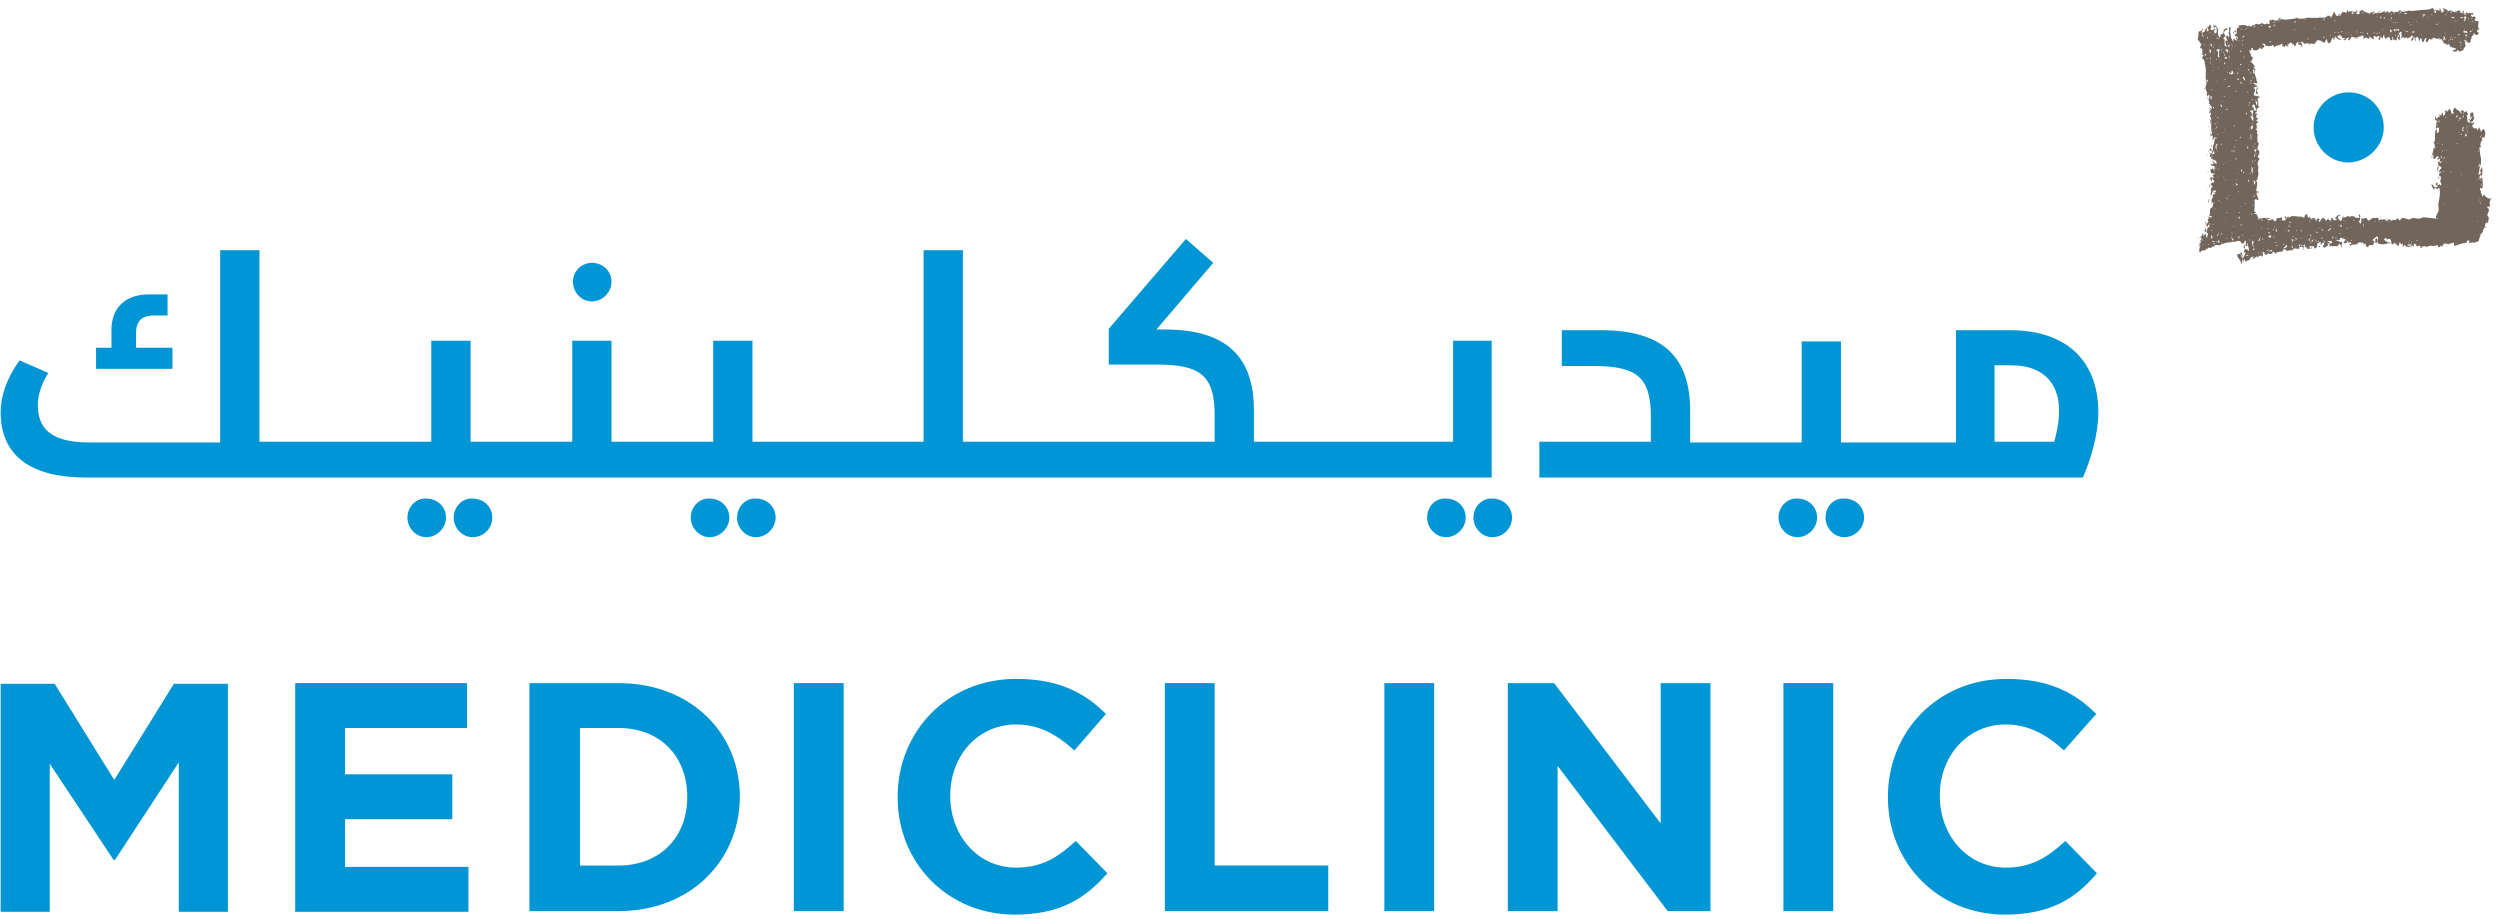 <svg width="223" height="82" viewBox="0 0 223 82" fill="none" xmlns="http://www.w3.org/2000/svg">
<path d="M220.452 9.929C220.388 9.865 220.388 9.865 220.452 9.929Z" fill="#72665C"/>
<path d="M211.442 0.792C211.505 0.855 211.505 0.855 211.505 0.918C211.505 0.918 211.505 0.855 211.442 0.792Z" fill="#72665C"/>
<path d="M212.381 19.315C212.318 19.315 212.318 19.316 212.256 19.378C212.318 19.378 212.381 19.378 212.381 19.315Z" fill="#72665C"/>
<path d="M221.515 17.376C221.453 17.752 221.453 17.439 221.327 17.251C221.327 17.251 221.265 17.126 221.327 17.126C221.265 17.001 221.14 16.875 221.265 16.75C221.578 17.126 221.453 15.937 221.39 15.812C221.327 15.812 221.265 15.999 221.202 15.937C221.077 15.812 221.265 15.499 221.39 15.686C221.39 15.624 221.515 14.873 221.327 14.935C221.39 15.061 221.14 15.186 221.265 15.311C221.39 15.499 221.077 15.624 221.077 15.561C221.077 15.436 221.14 15.373 221.14 15.248C221.14 15.186 221.202 14.81 221.265 14.81C221.202 14.748 221.14 14.935 221.077 14.873C221.015 14.81 221.202 14.685 221.265 14.748C221.327 14.497 221.327 14.185 221.265 13.934C221.202 13.809 221.202 13.183 221.14 13.183C221.202 13.121 221.327 13.121 221.327 13.058C221.14 13.058 221.327 12.495 221.453 12.495L221.39 12.432C221.327 12.307 221.453 12.182 221.578 12.307C221.703 12.057 221.765 11.744 221.515 11.493C221.202 11.932 221.202 11.368 221.14 11.368C221.077 11.368 221.015 11.806 220.952 11.493C220.827 11.368 220.764 11.556 220.639 11.368C220.639 11.431 220.639 11.431 220.577 11.493C220.639 11.368 220.514 11.243 220.514 11.181C220.514 11.118 220.827 10.993 220.577 10.868C220.639 11.118 220.201 10.93 220.577 10.805C220.577 10.805 220.702 10.492 220.764 10.492C220.577 10.555 220.639 10.179 220.639 10.054L220.577 10.117C220.577 10.117 220.577 9.992 220.514 9.992C220.514 10.054 220.264 10.117 220.327 10.179C220.389 10.054 220.327 10.555 220.327 10.555C220.514 10.305 220.389 10.617 220.389 10.743C220.327 10.68 220.327 10.68 220.327 10.617C220.327 10.617 220.139 10.68 220.201 10.68C220.264 10.68 220.327 10.805 220.327 10.868C220.327 10.805 220.452 10.93 220.327 10.93V10.868C220.327 10.93 220.327 10.93 220.264 10.93C220.076 10.993 220.076 10.617 220.076 10.555C220.076 10.492 220.014 10.242 220.076 10.242C220.076 10.242 220.264 10.179 220.076 10.117C220.014 10.117 220.139 9.992 220.014 9.929C219.889 9.929 219.763 10.179 219.763 9.867C219.701 9.929 219.638 9.804 219.576 9.804C219.638 9.866 219.451 9.992 219.451 10.054C219.451 9.929 219.326 9.866 219.2 9.804C219.138 9.804 219.013 9.616 219.013 9.616C218.763 9.616 218.825 10.179 218.763 10.179C218.637 10.179 218.637 9.929 218.637 9.867C218.512 9.929 218.575 9.741 218.512 9.679C218.45 9.741 218.387 9.866 218.262 9.992C218.262 9.804 218.2 9.804 218.074 9.929C218.2 9.992 218.074 10.304 217.949 10.367C217.949 10.242 217.824 10.117 217.949 10.054C217.762 10.054 217.824 10.179 217.762 10.242C217.699 10.305 217.511 10.117 217.511 10.305C217.574 10.242 217.636 10.242 217.636 10.367C217.574 10.367 217.324 10.617 217.324 10.617C217.261 10.555 217.324 10.43 217.261 10.367C217.136 10.555 217.261 10.555 217.199 10.743C217.261 10.68 217.386 10.68 217.324 10.805C217.574 10.868 217.324 10.93 217.261 10.993C217.324 10.93 217.386 11.243 217.261 11.118C217.386 11.243 217.199 11.368 217.324 11.493C217.636 11.055 217.636 11.869 217.386 11.869C217.261 11.869 217.511 11.619 217.324 11.556C217.199 11.556 217.199 11.994 217.199 12.057C217.199 12.182 217.199 12.307 217.199 12.432C217.199 12.557 217.136 12.682 217.073 12.745C217.261 12.808 217.073 13.058 217.261 13.183C217.199 13.308 217.136 13.183 217.073 13.121C217.136 13.183 216.886 13.997 216.886 14.059C217.011 14.122 216.886 13.871 217.011 13.809C217.136 13.746 217.011 14.122 217.073 14.184C217.261 14.184 217.261 14.059 217.324 13.997C217.511 13.746 217.637 14.31 217.449 14.059C217.386 14.122 217.449 14.247 217.386 14.247C217.511 14.247 217.574 14.122 217.699 14.184C217.574 14.247 217.636 14.372 217.636 14.435C217.574 14.56 217.511 14.372 217.449 14.372L217.511 14.748C217.386 14.81 217.386 15.311 217.449 15.248C217.511 15.248 217.511 14.81 217.511 14.748C217.574 14.81 217.762 14.873 217.762 14.935C217.824 14.998 217.574 15.186 217.574 15.248C217.574 15.436 217.574 15.624 217.511 15.937C217.699 15.999 217.449 15.561 217.636 15.686C217.824 15.812 217.699 15.937 217.699 15.937C217.762 15.999 217.637 15.999 217.762 15.999C217.449 16.187 217.949 16.312 217.699 16.563C217.449 16.187 217.699 16.563 217.449 16.5C217.386 16.437 217.386 16.375 217.449 16.312C217.386 16.187 217.261 16.375 217.261 16.438C217.261 16.5 217.636 16.688 217.386 16.688C217.324 16.688 217.199 16.75 217.136 16.688C217.074 16.625 217.011 16.438 216.886 16.438C216.886 16.563 217.011 16.813 217.136 16.938C217.074 16.688 217.386 16.813 217.449 16.875C217.637 16.5 217.636 17.063 217.636 17.188C217.636 17.501 217.574 17.814 217.511 18.127C217.449 18.378 217.574 18.565 217.511 18.815C217.449 19.066 217.199 19.254 217.324 19.504C216.948 19.441 216.573 19.441 216.198 19.379C216.073 19.379 215.947 19.504 215.76 19.504C215.572 19.504 215.384 19.441 215.259 19.441C215.134 19.441 215.009 19.567 214.884 19.567C214.759 19.629 214.696 19.441 214.634 19.504C214.446 19.567 214.571 19.441 214.446 19.441C214.321 19.441 214.258 19.504 214.133 19.504C214.133 19.817 214.008 19.566 213.946 19.629C214.008 19.441 213.946 19.504 213.758 19.504C213.695 19.692 213.758 19.629 213.633 19.629C213.57 19.629 213.445 19.629 213.445 19.567C213.383 19.817 213.257 19.629 213.132 19.567C213.007 19.504 213.007 19.817 212.757 19.629C212.757 19.629 213.07 19.504 212.945 19.504C212.882 19.504 212.82 19.566 212.757 19.629C212.694 19.504 212.569 19.504 212.569 19.629C212.507 19.566 212.382 19.629 212.382 19.504C212.319 19.567 212.319 19.692 212.194 19.629C212.131 19.566 212.194 19.441 212.131 19.441C212.006 19.379 211.881 19.504 211.756 19.441C211.568 19.379 211.318 19.817 211.193 19.629C211.193 19.566 211.13 19.441 211.005 19.441C210.88 19.441 210.693 19.629 210.63 19.379C210.63 19.441 210.63 19.942 210.567 19.942C210.505 19.942 210.442 19.754 210.38 19.754C210.505 19.566 210.442 19.942 210.505 19.567C210.505 19.379 210.63 19.128 210.38 19.128C210.38 19.191 210.567 19.441 210.38 19.441C210.38 19.441 209.879 19.441 210.129 19.379C209.942 19.254 209.817 19.253 209.629 19.316C209.441 19.379 209.379 19.128 209.254 19.379C209.191 19.379 209.129 19.379 209.129 19.316C209.129 19.379 209.129 19.441 209.066 19.504C209.003 19.066 208.941 19.441 208.878 19.629C208.816 19.817 208.691 19.629 208.628 19.567C208.503 19.441 208.566 19.441 208.566 19.254C208.628 19.254 208.628 19.316 208.691 19.316C208.628 19.316 208.753 19.191 208.753 19.191C208.753 19.066 208.503 19.316 208.44 19.191C208.503 19.316 208.315 19.379 208.253 19.504C208.315 19.504 208.44 19.441 208.44 19.567C208.315 19.692 208.003 19.692 208.128 19.441L207.877 19.504C208.128 19.754 207.69 19.692 207.69 19.504C207.69 19.504 207.439 19.692 207.502 19.692C207.439 19.692 207.377 19.629 207.439 19.567C207.314 19.567 207.314 19.441 207.252 19.441C207.064 19.441 207.002 19.692 206.876 19.817C206.814 19.754 206.814 19.629 206.939 19.567C206.876 19.567 206.751 19.441 206.689 19.504L206.626 19.692C206.501 19.692 206.564 19.504 206.438 19.441C206.313 19.441 205.938 19.629 206.063 19.316L205.876 19.441C205.876 19.379 205.75 19.128 205.813 19.003C205.75 19.191 205.563 19.128 205.563 19.316C205.563 19.566 205.375 19.316 205.25 19.316C205.062 19.379 204.312 19.128 204.186 19.441C204.061 19.379 204.312 19.316 204.061 19.316C204.186 19.441 203.936 19.504 203.936 19.379C203.936 19.316 203.874 19.316 203.811 19.316C203.749 19.379 203.874 19.504 203.874 19.629C203.874 19.692 203.561 19.692 203.561 19.629C203.561 19.566 203.561 19.504 203.561 19.441C203.561 19.379 203.436 19.379 203.436 19.379C203.436 19.504 203.311 19.441 203.185 19.441C202.998 19.441 203.123 19.692 202.935 19.754C202.873 19.754 202.685 19.441 202.622 19.567C202.622 19.692 202.31 19.629 202.247 19.629C202.31 19.504 202.435 19.504 202.56 19.441C202.31 19.441 202.059 19.441 201.809 19.441C201.747 19.441 201.434 19.504 201.434 19.504C201.434 19.316 201.309 19.191 201.246 19.066C201.184 19.128 201.058 19.066 201.058 19.003C201.058 19.003 201.184 19.003 201.246 19.003C201.184 18.941 201.121 18.878 201.058 18.815C201.121 18.628 201.121 18.44 201.121 18.252V18.127C201.121 18.127 201.121 18.127 201.121 18.064C201.058 17.752 201.184 17.689 201.434 17.877C201.559 17.752 200.996 17.001 201.496 17.188C201.496 17.063 201.371 17.063 201.246 17.063C201.246 16.875 201.496 16.125 201.184 16.125C201.246 16.062 201.309 16.062 201.371 16.062C201.309 15.874 201.434 15.749 201.434 15.624C201.496 15.436 201.371 15.311 201.434 15.061C201.496 14.873 201.371 14.748 201.371 14.56C201.371 14.435 201.559 14.184 201.559 14.184C201.496 14.059 201.309 14.059 201.434 13.872C201.559 13.746 201.559 13.434 201.434 13.371C201.184 13.183 201.684 12.808 201.371 12.683C201.371 12.62 201.371 12.557 201.371 12.495C201.371 12.307 201.309 12.119 201.434 11.931C201.121 12.057 201.559 11.619 201.184 11.556C201.246 11.494 201.309 11.494 201.309 11.431C201.371 11.368 201.184 11.243 201.371 11.181C201.184 11.243 201.246 10.868 201.434 10.993C201.434 10.93 201.309 10.743 201.246 10.743C201.246 10.743 201.496 10.555 201.434 10.555C201.309 10.555 201.184 10.492 201.309 10.367C201.121 10.304 201.309 10.242 201.371 10.179C201.434 10.117 201.121 10.117 201.121 10.117C201.121 10.117 201.496 9.804 201.246 9.867C201.059 9.929 200.996 9.616 200.996 9.491C200.746 9.741 200.996 9.053 201.121 9.428C201.184 9.553 201.184 9.866 201.371 9.804C201.184 9.679 201.496 9.616 201.559 9.491C201.309 9.491 201.496 9.241 201.434 9.053C201.371 8.928 201.309 8.677 201.559 8.74C201.496 8.49 201.309 8.615 201.184 8.552C201.246 8.552 201.184 8.239 201.371 8.427C201.371 8.302 201.309 8.364 201.434 8.239C201.184 8.177 201.371 7.989 201.434 7.801C201.309 7.739 201.246 8.052 201.246 8.177C201.246 8.177 201.246 8.74 201.058 8.49C200.933 8.364 201.371 7.926 200.996 7.864C200.933 7.864 201.371 7.614 201.246 7.801C201.309 7.801 201.371 7.614 201.309 7.614C201.309 7.614 201.246 7.614 201.246 7.676C201.184 7.614 201.184 7.551 201.184 7.488C200.996 7.614 201.058 7.363 200.996 7.363C201.058 7.363 201.309 7.488 201.371 7.426C201.246 7.175 201.309 7.05 201.184 6.8C201.121 6.612 201.121 6.362 201.184 6.237C201.184 6.174 200.933 5.986 201.058 5.924C201.121 5.924 201.121 5.986 201.121 6.049C201.184 5.986 201.121 5.861 200.996 5.736C200.933 5.674 200.871 5.611 200.871 5.548C200.871 5.486 200.871 5.423 200.871 5.361C200.871 5.235 200.996 5.173 200.996 5.235C200.996 5.11 200.558 4.923 200.871 4.797C200.683 4.923 200.683 4.547 200.621 4.484C200.621 4.484 200.808 4.547 200.808 4.484C200.808 4.422 200.808 4.172 200.933 4.297C201.059 4.359 200.808 4.422 201.058 4.484C201.121 4.484 201.246 4.484 201.309 4.484C201.371 4.484 201.559 4.297 201.622 4.234C201.684 4.234 201.622 4.359 201.684 4.422C201.684 4.422 201.997 4.172 201.997 4.109C201.997 3.984 201.684 3.984 201.809 3.859C201.747 3.921 202.059 3.921 202.059 3.921C201.934 4.172 202.685 4.172 202.748 3.984C202.81 4.046 202.81 4.172 202.873 4.234C202.998 3.984 203.311 4.109 203.498 3.921C203.623 3.859 203.623 3.984 203.561 4.046C203.561 4.172 203.811 4.109 203.811 4.234C203.811 4.234 203.811 4.046 203.874 4.046C204.186 4.297 204.186 4.046 203.999 4.046C204.061 3.921 204.249 3.984 204.249 3.796C204.312 3.796 204.624 3.859 204.437 3.984C204.499 3.984 204.562 3.984 204.624 3.921C204.624 3.984 204.624 4.046 204.687 4.172C204.812 4.046 204.812 3.734 205.062 3.734C205 3.796 205 3.859 205 3.984C205.062 3.921 205.187 3.984 205.25 4.046C205.375 4.172 205.125 4.234 205.438 4.109C205.25 4.172 205.375 3.921 205.375 3.859C205.25 3.859 205.312 3.921 205.187 3.796C205.375 3.608 205.438 3.859 205.625 3.921C205.625 3.859 206.001 3.796 206.001 3.984C206.126 3.733 206.376 4.046 206.501 3.859C206.689 3.608 206.626 3.546 206.939 3.608C207.189 3.671 207.064 3.796 207.377 3.796C207.377 3.733 207.502 3.483 207.565 3.483C207.627 3.608 207.502 3.734 207.752 3.859C207.877 3.921 208.003 3.421 208.065 3.358C208.19 3.421 208.19 3.421 208.128 3.546C208.315 3.608 208.19 3.295 208.315 3.233C208.378 3.233 208.315 3.358 208.315 3.358C208.44 3.358 208.503 3.483 208.691 3.546C208.878 3.608 209.129 3.483 208.753 3.546C208.816 3.358 208.315 3.421 208.566 3.17C208.628 3.108 208.941 3.17 208.878 3.296C208.816 3.421 209.129 3.358 209.191 3.421C209.129 3.483 209.066 3.546 209.003 3.546C209.254 3.734 209.254 3.358 209.441 3.358C209.692 3.358 209.379 3.546 209.441 3.546C209.629 3.734 209.692 3.296 209.754 3.296C209.817 3.296 210.192 3.295 210.129 3.358C210.067 3.358 210.067 3.358 210.067 3.296C210.004 3.358 210.004 3.358 209.942 3.421C210.13 3.483 209.942 3.17 210.192 3.483C210.192 3.421 210.192 3.358 210.255 3.296C210.317 3.358 210.317 3.358 210.38 3.358C210.317 3.358 210.505 3.108 210.567 3.296C210.567 3.17 210.755 3.108 210.818 3.233C210.88 3.295 210.818 3.358 210.818 3.483C211.005 3.358 211.005 3.295 211.193 3.421C211.381 3.546 211.318 3.358 211.381 3.233C211.443 3.358 211.568 3.421 211.693 3.483C211.819 3.546 211.756 3.358 211.693 3.296C211.756 3.17 212.006 3.233 212.006 3.358C212.069 3.295 212.069 3.108 212.194 3.233C212.319 3.295 212.194 3.421 212.131 3.421C212.382 3.796 212.256 3.358 212.382 3.233C212.382 3.233 212.444 3.483 212.507 3.421C212.569 3.358 212.569 3.233 212.632 3.108C212.757 3.17 212.632 3.295 212.694 3.358C212.694 3.358 212.882 3.358 212.757 3.483C212.82 3.546 213.132 3.045 213.195 3.483C213.195 3.546 213.32 3.671 213.383 3.546C213.508 3.483 213.257 3.358 213.445 3.296C213.445 3.421 213.508 3.483 213.508 3.608C213.695 3.421 213.57 3.608 213.82 3.608C213.695 3.421 213.883 3.295 213.946 3.108C214.133 3.358 213.82 3.233 213.883 3.421C214.008 3.608 214.071 3.671 214.196 3.483C214.133 3.483 214.133 3.608 214.071 3.546C214.008 3.483 214.008 3.483 214.071 3.421C214.133 3.421 214.071 3.045 213.946 2.983C214.008 2.92 214.321 2.67 214.196 2.983C214.133 3.045 214.196 3.108 214.258 3.108C214.258 3.17 214.196 3.233 214.196 3.296C214.133 3.546 214.321 3.296 214.383 3.296C214.446 3.421 214.634 3.421 214.696 3.296C214.759 3.546 214.821 3.483 214.884 3.296C215.009 3.483 215.009 3.17 215.134 3.17C215.322 3.17 215.134 3.608 215.072 3.483C215.072 3.608 215.072 3.671 215.197 3.608C215.322 3.546 215.259 3.295 215.322 3.233C215.322 3.358 215.447 3.483 215.384 3.608C215.447 3.608 215.51 3.608 215.572 3.671C215.51 3.608 215.322 3.358 215.572 3.296C215.76 3.233 215.76 3.671 215.822 3.671C215.885 3.608 215.822 3.358 215.947 3.421C216.073 3.421 215.947 3.796 216.198 3.734C216.198 3.734 216.323 3.17 216.448 3.483C216.448 3.421 216.26 3.859 216.51 3.734C216.636 3.671 216.698 3.233 216.886 3.608C216.886 3.608 216.886 3.421 216.948 3.421C217.073 3.421 216.948 3.608 217.073 3.546C217.073 3.483 217.011 3.483 217.011 3.421C217.073 3.233 217.261 3.546 217.386 3.421C217.449 3.546 217.511 3.421 217.574 3.421C217.699 3.358 217.574 3.546 217.636 3.608C217.762 3.17 217.887 3.859 218.012 3.796C217.887 3.921 218.074 3.859 218.137 3.859C218.2 4.172 218.137 3.984 218.262 3.921C218.325 4.046 218.387 4.046 218.45 3.859C218.45 3.984 218.575 4.109 218.575 4.234C218.575 4.172 218.637 4.172 218.7 4.172C218.7 4.234 218.7 4.297 218.825 4.234C218.825 4.234 218.95 4.297 219.013 4.297C219.201 4.484 218.763 4.422 218.763 4.547C218.888 4.547 219.013 4.735 219.013 4.547C219.263 4.797 219.013 4.547 219.2 4.484C219.263 4.484 219.388 4.547 219.326 4.61C219.388 4.61 219.701 4.484 219.701 4.484C219.764 4.422 219.763 4.297 219.826 4.234C219.951 4.172 219.951 4.046 219.889 3.921C219.763 3.796 220.014 3.796 219.951 3.734C219.951 3.671 219.826 3.796 219.826 3.608C219.826 3.421 220.139 3.796 220.139 3.796C220.201 3.859 220.389 3.796 220.389 3.671C220.327 3.421 220.452 3.608 220.452 3.421C220.452 3.358 220.452 3.233 220.577 3.17C220.639 3.17 220.639 2.92 220.702 2.983C220.827 3.108 220.827 3.17 220.952 3.108C221.015 3.108 221.015 3.108 221.015 3.045C221.015 2.92 221.14 3.045 221.14 3.045C221.14 2.857 220.89 2.857 220.952 2.67C221.077 2.795 221.202 2.482 221.015 2.419C221.077 2.357 221.077 1.919 221.077 1.856C221.077 1.856 220.89 1.919 220.827 1.856C220.639 1.794 220.827 1.606 220.89 1.543C220.702 1.606 220.827 1.418 220.639 1.481C220.514 1.606 220.327 1.355 220.452 1.293C220.514 1.418 220.702 1.23 220.577 1.168C220.577 1.168 220.389 1.168 220.389 1.23C220.327 1.105 220.326 1.105 220.201 1.168C220.014 1.293 220.139 1.105 220.014 1.105C219.951 1.105 219.951 1.23 219.889 1.23C219.763 1.105 219.889 1.293 219.701 1.168C219.701 1.168 219.826 1.042 219.763 0.98C219.701 0.855 219.638 1.168 219.638 1.168C219.576 1.23 219.326 0.98 219.388 0.855C219.263 1.043 219.138 0.917 218.95 1.105C218.888 0.98 218.7 1.105 218.7 0.917C218.637 0.98 218.637 1.043 218.637 1.043C218.575 1.105 218.575 0.855 218.637 0.855C218.575 0.917 218.325 1.042 218.325 0.98C218.325 0.917 218.012 0.667 218.074 0.855C218.012 0.792 218.074 0.667 217.949 0.73C217.887 0.855 218.012 0.855 218.074 0.917C217.949 0.917 217.887 1.293 217.762 1.043C217.762 1.043 217.699 0.667 217.574 0.792C217.574 0.792 217.636 0.917 217.699 0.917C217.574 0.98 217.449 0.855 217.261 0.917C217.324 0.98 217.324 1.293 217.136 1.105C217.261 0.917 217.011 0.792 216.948 0.667C216.948 0.917 216.01 0.855 215.76 0.917C215.697 0.917 214.821 1.043 214.821 0.917C214.821 1.043 214.258 1.043 214.196 1.043C214.133 0.855 214.071 0.855 213.946 1.043C213.82 1.105 213.695 1.043 213.57 1.043C213.57 1.043 213.633 1.105 213.57 1.105C213.57 1.105 213.32 0.98 213.257 0.98C213.32 1.168 213.07 1.105 212.945 1.105C213.132 0.917 212.882 0.98 212.82 1.105C212.632 1.105 212.694 1.23 212.757 0.98C212.507 1.042 212.444 1.168 212.194 1.168C212.194 0.917 212.131 1.168 212.069 0.98C212.069 1.042 212.131 1.105 212.131 1.168C212.006 1.168 211.944 1.23 211.944 1.105C211.881 1.23 211.756 1.23 211.631 1.23C211.631 1.105 211.881 1.168 211.819 1.043C211.631 1.043 211.568 1.168 211.443 1.105C211.381 1.293 211.318 1.293 211.318 1.168C211.193 1.168 210.88 1.042 210.818 0.98C210.692 0.917 210.755 0.792 210.63 0.917C210.505 1.043 210.38 1.043 210.255 1.105C210.255 1.043 210.192 0.98 210.192 0.855C210.129 0.917 210.129 0.917 210.192 0.98C210.192 1.105 209.942 1.043 209.879 1.043C209.879 1.043 209.566 0.917 209.504 1.105C209.504 1.105 209.379 0.855 209.441 0.855C209.379 0.855 209.316 1.168 209.254 1.168C209.191 0.98 208.816 1.105 208.878 1.168C208.816 1.293 208.816 1.418 208.628 1.418C208.628 1.418 208.816 1.23 208.628 1.23C208.565 1.668 208.253 1.293 208.253 1.043C208.065 1.105 208.065 1.606 207.877 1.481C207.815 1.418 207.69 1.355 207.565 1.418C207.565 1.606 206.939 1.606 206.939 1.543C206.814 1.606 206.689 1.606 206.501 1.606C206.564 1.606 206.501 1.543 206.438 1.543C206.438 1.606 206.438 1.606 206.438 1.606C206.313 1.606 205.75 1.543 205.688 1.606C205.563 1.668 205.375 1.668 205.187 1.668C205 1.668 205 1.668 204.875 1.543C204.749 1.856 204.749 1.481 204.624 1.606C204.687 1.606 204.687 1.606 204.687 1.668C204.437 1.668 203.623 1.856 203.561 1.668C203.498 1.794 203.248 1.731 203.311 1.668C203.311 1.668 203.373 1.668 203.436 1.668C203.436 1.543 203.373 1.543 203.311 1.606C203.185 1.668 203.311 1.731 203.185 1.793C202.998 1.919 202.873 1.794 202.685 1.731C202.685 1.856 202.685 1.794 202.56 1.856C202.622 1.794 202.622 1.794 202.56 1.731C202.497 1.794 202.435 1.856 202.372 1.981C202.435 1.981 202.435 1.981 202.497 2.044C202.435 2.106 202.435 2.106 202.372 2.169C202.185 1.981 202.059 2.294 201.872 2.106C201.684 1.981 201.684 2.169 201.496 2.169C201.371 2.169 201.184 2.044 201.121 2.232C200.996 2.106 200.808 2.482 200.683 2.357C200.558 2.232 200.683 2.232 200.495 2.357C200.37 2.232 200.12 2.232 199.932 2.232C199.807 2.294 199.745 2.232 199.62 2.294C199.745 2.419 199.87 2.357 199.62 2.482C199.432 2.607 199.557 2.92 199.495 3.108C199.495 2.983 199.369 2.857 199.432 2.67C199.369 2.732 199.057 2.92 199.244 2.983C199.307 2.67 199.369 2.857 199.495 2.983C199.432 3.045 199.182 3.108 199.432 3.233C199.495 3.233 199.557 3.296 199.62 3.296C199.62 3.296 199.62 3.546 199.557 3.483C199.495 3.421 199.557 3.358 199.495 3.296C199.307 3.483 199.62 3.546 199.557 3.608C199.495 3.671 199.244 3.483 199.307 3.421C199.182 3.358 199.244 3.733 199.182 3.796C199.182 3.546 198.994 3.483 198.994 3.233C198.994 3.045 198.931 2.92 198.931 2.795C198.931 2.545 199.119 2.482 198.806 2.419C198.806 2.607 198.932 2.857 198.744 2.983C198.994 3.045 198.806 3.421 198.681 3.483C198.431 3.608 198.494 3.859 198.619 4.109C198.681 4.234 198.368 4.109 198.431 3.921C198.431 3.734 198.494 3.483 198.306 3.421C198.368 3.358 198.431 3.233 198.494 3.296C198.556 3.358 198.619 3.483 198.681 3.483C198.806 3.421 198.806 3.295 198.744 3.17C198.619 3.108 198.619 3.358 198.494 3.296C198.556 3.296 198.369 2.92 198.369 2.92C198.431 2.795 198.494 2.607 198.681 2.67C198.744 2.545 198.556 2.545 198.556 2.482C198.556 2.607 198.431 2.607 198.369 2.607C198.369 2.732 198.306 2.92 198.306 3.045C198.118 2.857 198.056 3.358 197.993 3.358C197.805 3.17 197.805 2.857 197.868 2.607C197.743 2.607 197.68 2.044 197.493 2.357C197.493 2.294 197.43 2.232 197.43 2.169C197.43 2.294 197.43 2.419 197.493 2.482C197.555 2.482 197.618 2.419 197.618 2.357C197.743 2.482 197.805 2.92 197.618 2.983C197.493 3.045 197.43 2.607 197.618 2.67C197.555 2.67 197.618 2.482 197.555 2.544C197.493 2.607 197.493 2.67 197.43 2.607C197.43 2.795 197.242 2.607 197.18 2.67C197.18 2.607 197.18 2.294 197.242 2.482C197.305 2.357 197.18 2.294 197.117 2.169C197.055 2.232 197.055 2.294 196.992 2.419C196.93 2.357 196.93 2.357 196.867 2.419C196.992 2.482 197.055 2.795 196.93 2.795C196.742 2.795 196.93 2.607 196.867 2.482C196.805 2.545 196.742 2.607 196.679 2.67C196.679 2.732 196.679 2.795 196.679 2.795C196.617 2.857 196.492 2.857 196.492 2.983C196.492 2.92 196.367 2.732 196.429 2.732C196.617 2.607 196.492 2.607 196.429 2.482C196.492 2.607 196.492 2.857 196.304 2.67C196.367 2.795 196.304 2.795 196.179 2.795C196.054 2.795 196.116 3.045 196.116 3.108C196.116 3.233 195.991 3.483 196.054 3.546C196.116 3.671 196.304 3.734 196.242 3.859C196.179 3.796 196.116 3.796 196.116 3.734C196.116 3.921 196.304 3.796 196.367 3.921C196.367 3.984 196.242 4.234 196.242 4.297C196.242 4.297 196.429 4.297 196.429 4.359C196.492 4.422 196.429 4.86 196.429 4.923C196.554 4.797 196.554 4.985 196.492 5.048C196.429 5.173 196.367 5.173 196.554 5.298C196.617 5.361 196.679 5.548 196.679 5.673C196.679 5.799 196.742 5.986 196.742 6.049C196.804 6.424 196.679 6.862 196.805 7.238C196.867 7.363 196.804 7.551 196.742 7.739C196.679 7.926 196.867 7.989 196.742 8.114C197.055 8.114 196.679 8.552 196.93 8.552C196.992 8.552 196.992 8.427 197.055 8.427C197.117 8.552 197.055 9.053 196.93 8.615C196.805 8.803 197.242 9.116 196.992 9.241C197.368 9.303 197.055 9.303 197.055 9.428C197.305 9.241 197.43 10.054 197.117 9.554C197.055 9.616 197.18 9.929 197.18 9.992C197.18 10.054 197.18 10.179 197.242 10.242C197.117 10.242 197.117 10.367 197.117 10.492C197.242 10.179 197.242 10.68 197.242 10.743C197.242 10.993 197.242 11.181 197.242 11.493C197.18 11.744 197.43 11.806 197.242 11.994C197.055 12.182 197.117 12.245 197.305 12.057C197.368 12.119 197.43 12.245 197.368 12.37C197.242 12.057 197.305 12.307 197.368 12.432C197.368 12.495 197.368 12.495 197.368 12.495L197.43 12.432C197.493 12.307 197.493 12.182 197.618 12.307C197.555 12.307 197.555 12.37 197.555 12.432C197.493 12.557 197.555 12.808 197.43 12.933C197.368 12.995 197.43 13.559 197.305 13.496C197.305 13.434 197.305 13.371 197.305 13.308C197.242 13.496 197.368 13.746 197.242 13.872C197.242 13.934 197.305 13.934 197.305 13.872C197.368 13.934 197.305 14.059 197.305 14.122C197.305 14.247 197.493 14.247 197.618 14.31C197.743 14.372 197.743 14.685 197.68 14.623C197.68 14.623 197.43 14.497 197.43 14.372C197.43 14.247 197.368 14.372 197.368 14.435C197.368 14.56 197.43 14.498 197.493 14.56C197.493 14.56 197.242 14.81 197.242 14.56C197.117 14.748 197.305 14.81 197.555 14.81C197.493 14.935 197.555 15.123 197.493 15.311C197.493 15.186 197.43 15.061 197.368 14.998C197.305 15.123 197.242 15.061 197.18 15.123C197.117 15.248 197.305 15.373 197.18 15.436L197.555 15.499C197.555 15.561 197.368 15.561 197.368 15.686C197.43 15.686 197.493 15.812 197.43 15.874C197.43 15.937 197.305 15.812 197.242 15.812C197.055 15.812 197.242 16.25 197.305 16.187C197.368 16.125 197.18 15.999 197.368 15.937C197.368 16.062 197.555 16.125 197.493 16.25C197.43 16.375 197.117 16.25 197.242 16.5C197.368 16.75 197.18 16.75 197.242 17.001C197.242 17.001 197.117 17.501 197.242 17.439C197.305 17.376 197.368 16.75 197.68 17.063C197.618 17.126 197.618 17.126 197.555 17.188C197.493 17.188 197.493 17.063 197.43 17.126C197.368 17.126 197.618 17.251 197.618 17.314C197.555 17.314 197.43 17.314 197.368 17.376C197.493 17.627 197.117 17.877 197.305 18.002C197.368 18.065 197.493 18.19 197.43 18.19C197.305 18.315 197.43 18.503 197.305 18.503C196.992 18.628 197.242 19.003 197.055 19.191C196.992 19.254 197.305 19.253 197.305 19.316C197.242 19.504 197.117 19.379 197.117 19.316C197.055 19.379 196.992 19.504 196.93 19.567C196.93 19.567 196.992 19.692 196.992 19.754C196.992 19.817 196.679 20.067 196.867 20.192C197.055 20.255 196.867 19.817 197.117 20.192C197.055 20.192 196.992 20.38 196.93 20.255C196.93 20.255 196.93 20.505 196.867 20.38C196.867 20.505 196.867 20.63 196.867 20.756C196.742 20.568 196.804 20.443 196.742 20.317C196.742 20.317 196.742 20.38 196.679 20.38C196.742 20.442 196.742 20.568 196.554 20.568C196.679 20.568 196.742 20.756 196.867 20.756C197.055 20.881 196.867 21.006 196.867 21.194C196.679 21.131 196.867 20.943 196.742 20.881C196.679 20.881 196.617 21.068 196.492 21.006C196.429 20.943 196.554 20.943 196.554 20.881C196.492 20.756 196.304 21.006 196.429 21.068C196.367 21.068 196.179 21.131 196.242 21.194C196.304 21.131 196.367 21.194 196.367 21.256C196.367 21.381 196.304 21.632 196.242 21.757C196.242 21.694 196.242 21.569 196.242 21.506C196.242 21.569 196.242 21.694 196.179 21.757C196.179 22.07 196.241 21.757 196.304 21.945C196.179 22.007 196.116 22.508 196.242 22.508C196.304 22.508 196.241 22.383 196.304 22.508C196.304 22.195 196.805 22.508 196.805 22.132C196.992 22.32 196.867 22.132 197.055 22.07C197.242 22.258 197.305 21.882 197.493 22.007C197.555 21.757 197.805 21.882 197.993 21.882C198.056 21.882 198.306 21.632 198.369 21.757C198.369 21.694 198.619 21.632 198.744 21.632C198.869 21.569 198.869 21.694 198.931 21.632C199.057 21.569 199.182 21.569 199.307 21.569C199.432 21.569 199.807 21.381 199.87 21.569C199.932 21.882 200.245 21.694 200.245 21.444C200.433 21.569 200.308 21.632 200.308 21.819C200.308 22.07 200.495 21.819 200.558 22.007C200.558 21.945 200.621 22.383 200.621 22.32C200.558 22.257 200.37 22.258 200.245 22.195C200.308 22.195 199.995 22.633 200.183 22.508C200.495 22.32 200.058 23.071 200.058 23.071C200.058 23.008 199.995 22.946 199.932 22.883C199.87 22.883 199.807 22.821 199.932 22.758C199.932 22.695 199.745 22.695 199.807 22.633C199.182 22.695 199.932 23.196 199.87 23.384C199.807 23.321 199.807 23.321 199.745 23.321C199.87 23.384 199.995 23.384 199.87 23.509C200.12 23.572 199.932 23.134 200.058 23.071C200.058 23.196 200.12 23.259 200.12 23.384C200.12 23.259 200.183 23.196 200.183 23.071C200.245 23.134 200.245 23.321 200.308 23.321C200.433 23.259 200.871 23.134 200.683 23.009C200.746 23.009 200.933 22.883 200.996 22.883C201.058 22.946 200.996 23.009 200.933 23.009C200.996 23.134 201.121 23.071 201.184 22.946C201.309 22.821 201.309 22.883 201.434 23.009C201.434 22.946 201.434 22.821 201.496 22.821C201.496 22.821 201.934 22.758 201.684 22.883C201.934 22.883 201.809 22.695 201.872 22.445C201.809 22.383 202.185 22.695 201.997 22.57C201.934 22.695 202.122 22.758 202.185 22.696C202.247 22.696 202.31 22.633 202.31 22.57C202.372 22.633 202.497 22.695 202.622 22.633C202.748 22.57 202.748 22.633 202.685 22.508C202.81 22.383 202.873 22.508 202.935 22.633C203.123 22.445 203.373 22.445 203.623 22.445C203.498 22.257 203.936 22.132 203.936 22.383C203.999 22.383 204.624 22.195 204.437 22.445C204.499 22.132 204.749 22.132 204.937 22.195C205.062 22.258 205.062 22.195 205.062 22.132C205.062 22.007 205.312 22.007 205.375 22.007C205.312 22.132 205.438 22.007 205.438 22.132C205.438 22.257 205.313 22.257 205.563 22.257C205.313 22.257 205.625 21.945 205.438 21.882C205.5 21.819 205.563 21.819 205.563 21.757C205.563 21.882 205.688 22.007 205.625 22.132C205.688 22.007 205.75 22.132 205.813 22.07C205.75 22.383 206.063 22.07 206.188 22.195C206.188 22.132 206.188 22.07 206.188 22.007C206.126 22.07 206.126 22.132 206.063 22.195C205.875 21.757 206.188 22.07 206.376 21.945C206.501 22.007 206.313 22.257 206.564 22.132C206.689 22.07 206.689 21.945 206.689 21.819C206.751 21.569 206.751 21.757 206.876 21.632C207.189 21.444 206.939 21.819 207.002 21.819C207.127 21.882 207.127 21.506 207.189 21.694C207.189 21.506 207.439 21.757 207.252 21.882C207.127 21.945 207.252 22.132 207.377 22.07C207.502 22.007 207.69 21.882 207.69 21.757C207.439 21.757 207.69 21.319 207.69 21.569C207.69 21.694 207.877 21.506 207.815 21.694C207.752 21.882 207.815 21.882 207.815 22.007C207.815 22.007 208.065 21.819 208.002 22.007C208.128 21.882 208.315 22.007 208.503 21.945C208.628 21.882 208.628 21.632 208.753 21.819C208.878 22.007 208.816 22.07 208.941 22.07C208.753 21.882 209.003 21.757 208.878 21.569C208.691 21.694 208.628 21.381 208.44 21.506C208.378 21.256 208.566 21.506 208.691 21.381C208.753 21.319 208.691 21.131 208.941 21.256L209.254 21.381C209.441 21.569 209.003 21.506 209.066 21.632C209.191 21.819 209.379 21.632 209.379 21.506C209.441 21.506 209.441 21.569 209.504 21.569C209.566 21.632 209.629 21.569 209.754 21.694C209.754 21.819 209.441 21.694 209.629 21.945C209.879 21.694 210.129 21.945 210.317 21.694C210.442 21.569 210.567 21.632 210.693 21.632C210.818 21.632 210.818 21.757 210.88 21.757C211.005 21.757 210.943 21.694 211.068 21.819C211.005 21.819 211.005 21.945 211.005 22.007C211.13 21.882 211.13 22.07 211.256 22.07C211.193 21.819 211.568 21.819 211.693 21.882C211.631 21.757 211.881 21.632 211.756 21.506L211.631 21.444C211.631 21.319 211.881 21.256 212.006 21.068C212.319 21.319 211.944 21.381 212.069 21.632C212.131 21.819 212.632 21.819 212.82 21.757C212.882 21.757 213.383 21.694 213.195 21.632C213.007 21.569 212.757 21.569 212.632 21.319C212.694 21.319 212.882 21.194 212.882 21.256C212.945 21.381 212.945 21.381 213.07 21.319C213.257 21.194 213.32 21.632 213.32 21.757C213.32 21.819 213.445 21.694 213.383 21.819C213.508 21.757 213.57 21.694 213.633 21.569C213.508 21.757 213.946 21.819 213.883 22.007C214.133 21.757 213.946 21.319 214.196 21.819C214.258 21.819 214.258 21.819 214.258 21.757C214.383 21.694 214.321 22.007 214.321 22.007C214.321 22.132 214.446 21.819 214.446 21.882C214.509 21.819 214.634 22.007 214.696 21.945C214.696 22.007 214.634 22.007 214.571 22.007C214.696 22.132 214.571 22.07 214.696 22.007C214.696 22.007 215.072 22.132 214.947 21.945L214.696 21.882C214.821 21.819 214.946 21.757 215.072 21.819C215.009 21.882 215.009 22.007 215.072 22.07C215.197 21.506 215.134 22.007 215.259 22.007C215.322 22.007 215.322 21.757 215.322 21.694C215.384 21.819 215.635 21.757 215.509 21.945C215.572 21.945 215.76 22.007 215.822 21.882C215.947 21.945 215.822 22.195 216.073 22.07C216.073 22.007 216.01 22.007 215.947 22.007C216.01 22.007 216.448 21.882 216.448 22.07C216.448 21.945 216.886 21.882 216.948 21.945C217.073 22.007 217.637 21.694 217.449 22.07C217.511 22.07 217.636 22.007 217.699 22.007L217.636 21.945C217.636 21.819 217.887 22.07 217.887 22.007C217.887 21.945 217.887 21.945 217.824 21.945C217.887 21.945 218.074 21.569 218.074 21.757C218.2 21.632 218.45 21.945 218.512 21.694C218.512 21.757 218.763 21.694 218.825 21.632C218.95 21.694 218.888 21.819 218.888 21.945C219.2 21.882 219.388 21.757 219.701 21.694C219.889 21.694 220.014 21.694 220.076 21.506C220.076 21.444 220.139 21.444 220.201 21.444C220.326 21.506 220.201 21.632 220.264 21.694C220.389 21.632 220.452 21.632 220.639 21.632C220.952 21.694 220.764 21.506 220.952 21.569C221.202 21.569 221.077 21.194 221.265 21.068C221.14 20.943 221.453 20.755 221.453 20.693C221.515 20.568 221.515 20.192 221.765 20.317C221.765 20.255 221.703 20.192 221.64 20.255C221.64 20.13 221.765 19.629 221.891 19.942C221.953 19.942 221.828 19.692 222.016 19.754C222.016 19.754 221.89 19.567 221.953 19.567H222.016C222.016 19.504 221.953 19.191 221.828 19.191C221.953 19.066 222.016 18.816 222.016 18.69C222.016 18.628 221.828 18.503 221.828 18.44H221.891C222.141 18.44 222.141 18.377 222.078 18.19V18.064C222.078 18.002 222.078 17.939 222.141 17.877C222.203 17.689 222.078 17.501 222.266 17.752C221.64 17.689 221.703 17.376 221.515 17.376ZM220.514 10.43V10.555C220.389 10.555 220.389 10.367 220.514 10.43ZM217.073 13.684C217.011 13.621 217.073 13.559 217.073 13.684C217.136 13.621 217.073 13.684 217.073 13.684ZM201.371 9.178C201.309 9.241 201.309 9.366 201.246 9.428C201.246 9.303 201.246 9.178 201.184 8.99C201.246 8.99 201.371 9.115 201.371 9.178ZM201.184 8.865C201.309 8.865 201.121 9.053 201.184 8.865V8.865ZM220.827 1.981C220.952 1.919 220.764 2.106 220.827 1.981V1.981ZM220.702 2.106C220.702 2.044 220.702 2.044 220.639 1.981C220.702 1.981 220.702 2.044 220.702 2.106ZM220.514 2.67C220.514 2.545 220.702 2.732 220.514 2.67V2.67ZM220.577 1.856C220.577 1.919 220.514 1.919 220.514 1.981C220.514 1.919 220.452 1.856 220.577 1.856ZM220.514 1.668C220.452 1.731 220.452 1.606 220.452 1.606C220.514 1.606 220.577 1.606 220.514 1.668ZM220.389 1.731C220.389 1.794 220.327 1.731 220.389 1.731C220.389 1.731 220.452 1.731 220.389 1.731ZM220.327 1.919C220.389 1.981 220.327 1.981 220.264 1.981C220.264 1.981 220.327 1.919 220.327 1.919ZM220.389 2.732C220.452 2.732 220.452 2.795 220.452 2.857H220.327C220.327 2.857 220.327 2.795 220.389 2.732ZM219.576 3.984C219.576 4.046 219.513 4.046 219.451 4.046C219.451 3.984 219.513 3.984 219.576 3.984ZM219.451 3.796C219.451 3.733 219.576 3.671 219.576 3.796C219.576 3.796 219.513 3.796 219.451 3.796ZM219.513 4.359C219.513 4.172 219.638 4.359 219.513 4.359V4.359ZM219.951 3.358C219.951 3.233 220.139 3.421 219.951 3.358V3.358ZM219.889 3.233C219.889 3.17 219.951 3.108 219.951 3.045C219.951 3.108 220.014 3.108 220.076 3.108C220.014 3.295 219.951 3.17 219.889 3.233ZM220.264 2.92C220.327 2.92 220.264 3.17 220.264 2.92V2.92ZM220.201 1.668C220.139 1.731 220.139 1.606 220.139 1.606C220.201 1.606 220.264 1.606 220.201 1.668ZM220.139 3.233C220.264 3.233 220.139 3.358 220.139 3.233V3.233ZM220.076 2.92C219.951 3.045 219.951 2.795 219.826 2.92C219.638 2.92 219.826 2.607 219.889 2.544C219.889 2.607 219.763 2.732 219.826 2.795C219.889 2.732 220.139 2.795 220.076 2.92ZM219.763 1.105C219.889 1.23 219.951 1.23 220.014 1.418C219.951 1.293 219.701 1.293 219.763 1.105ZM219.638 1.23C219.576 1.105 219.764 1.293 219.638 1.23V1.23ZM219.889 1.418C219.889 1.481 220.014 1.543 220.014 1.481C219.951 1.793 219.889 1.418 219.951 1.793C219.889 1.731 219.826 1.919 219.763 1.981C219.763 1.856 219.889 1.731 219.826 1.606C219.826 1.543 219.764 1.543 219.701 1.543C219.513 1.606 219.638 1.731 219.451 1.543C219.638 1.481 219.826 1.606 219.889 1.418ZM219.513 1.168C219.576 1.23 219.451 1.23 219.513 1.168C219.451 1.168 219.451 1.105 219.513 1.168ZM219.451 3.608C219.451 3.608 219.388 3.546 219.451 3.608C219.451 3.546 219.513 3.546 219.451 3.608ZM219.451 3.734C219.513 3.796 219.451 3.796 219.388 3.796C219.388 3.796 219.388 3.734 219.451 3.734ZM219.263 3.045C219.263 3.108 219.638 2.982 219.263 3.17V3.045ZM219.013 1.919C219.013 1.919 219.013 1.794 219.075 1.856C219.138 1.856 219.075 1.919 219.013 1.919ZM219.2 1.856V1.919C219.138 1.856 219.138 1.856 219.2 1.856ZM219.013 0.98C219.138 0.917 219.075 1.043 219.138 1.105C219.138 1.105 218.95 1.105 219.013 0.98ZM219.013 2.67C218.95 2.545 219.138 2.732 219.013 2.67V2.67ZM219.013 3.296C219.138 3.296 218.95 3.483 219.013 3.296V3.296ZM218.637 3.546C218.575 3.608 218.575 3.546 218.575 3.483C218.637 3.483 218.7 3.483 218.637 3.546ZM218.7 3.546C218.7 3.546 218.825 3.358 218.825 3.483C218.888 3.483 218.763 3.546 218.7 3.546ZM218.7 3.358C218.637 3.17 218.825 3.358 218.7 3.358V3.358ZM218.763 1.606C218.7 1.418 218.888 1.543 218.95 1.543C218.888 1.543 218.825 1.731 218.763 1.606ZM218.825 1.105L218.763 1.168C218.825 1.168 218.825 1.105 218.825 1.105ZM218.7 1.793C218.825 1.731 218.637 1.919 218.7 1.793V1.793ZM218.637 1.543C218.825 1.481 218.637 1.668 218.637 1.543V1.543ZM218.575 1.105C218.637 1.105 218.637 1.105 218.7 1.105C218.7 1.168 218.637 1.168 218.575 1.168V1.105ZM218.575 3.296C218.575 3.296 218.575 3.483 218.512 3.483C218.575 3.483 218.512 3.233 218.575 3.296ZM218.387 3.608C218.45 3.546 218.45 3.733 218.387 3.671V3.608ZM218.325 0.917C218.262 0.98 218.262 0.917 218.262 0.855C218.262 0.855 218.387 0.855 218.325 0.917ZM218.325 1.168L218.262 1.105C218.325 1.043 218.325 1.105 218.325 1.168ZM218.2 1.355C218.137 1.418 218.137 1.293 218.137 1.293C218.2 1.23 218.262 1.293 218.2 1.355ZM218.2 3.17C218.137 3.17 218.074 3.17 218.137 3.108C218.137 3.17 218.2 3.17 218.2 3.17ZM218.137 2.92V3.045C218.137 2.983 218.074 2.92 218.074 2.857C218.074 2.92 218.074 2.92 218.137 2.92ZM218.074 3.608C218.074 3.483 217.887 3.295 217.949 3.233C218.074 3.295 218.2 3.483 218.074 3.608ZM217.949 0.98C217.887 0.855 218.074 0.98 217.949 0.98V0.98ZM217.949 3.421C218.012 3.421 218.012 3.608 217.949 3.608C217.887 3.671 217.949 3.483 217.949 3.421ZM217.449 2.106C217.386 1.981 217.574 2.106 217.449 2.106V2.106ZM217.386 2.169C217.449 2.169 217.511 2.169 217.449 2.232L217.386 2.169ZM217.261 2.232C217.261 2.232 217.261 2.106 217.324 2.169C217.386 2.169 217.324 2.232 217.261 2.232ZM217.324 0.855C217.261 0.98 217.261 0.98 217.199 0.855H217.324ZM216.948 1.293C217.011 1.355 216.948 1.355 216.886 1.355C216.886 1.293 216.886 1.23 216.948 1.293ZM216.573 1.481C216.698 1.481 216.51 1.606 216.573 1.481V1.481ZM216.573 1.668C216.698 1.606 216.51 1.794 216.573 1.668V1.668ZM216.385 1.293C216.323 1.293 216.323 1.355 216.323 1.418C216.26 1.355 216.26 1.355 216.198 1.355C216.135 1.481 216.198 1.543 216.073 1.606C216.135 1.481 216.198 1.418 216.073 1.293C216.198 1.293 216.323 1.293 216.385 1.293ZM215.947 3.108C215.947 2.92 216.073 3.108 215.947 3.108V3.108ZM215.572 1.919C215.51 1.981 215.509 1.856 215.509 1.856C215.509 1.856 215.572 1.856 215.572 1.919ZM215.259 2.795C215.322 2.795 215.384 2.857 215.447 2.857L215.134 2.92C215.134 2.857 215.197 2.795 215.259 2.795ZM215.009 2.169C215.072 2.169 215.134 2.169 215.072 2.232C215.009 2.294 215.009 2.232 215.009 2.169ZM214.446 2.732C214.446 2.607 214.571 2.732 214.446 2.732V2.732ZM214.821 2.044C214.759 1.856 214.946 2.044 214.821 2.044V2.044ZM214.821 2.92C214.759 2.795 214.571 2.857 214.571 2.732C214.759 2.795 214.821 2.795 214.821 2.92ZM214.696 1.168C214.759 1.293 214.571 1.23 214.509 1.23C214.321 1.105 214.634 1.168 214.696 1.168ZM213.695 3.233C213.695 3.17 213.695 3.108 213.695 3.045C213.82 3.045 213.695 3.233 213.695 3.233ZM213.946 2.857C213.883 2.857 213.883 2.795 213.946 2.857C213.946 2.732 213.946 2.795 213.946 2.857ZM214.133 0.98V1.168C214.071 1.168 214.071 1.23 214.008 1.23C214.071 1.168 214.071 1.042 214.133 0.98ZM213.946 0.917C213.883 0.792 214.071 0.98 213.946 0.917V0.917ZM213.883 1.981C214.008 1.981 213.82 2.169 213.883 1.981V1.981ZM213.633 1.981C213.82 1.981 213.633 2.169 213.633 1.981V1.981ZM214.008 2.607V2.732C213.883 2.732 213.508 2.607 213.633 2.857C213.57 2.795 213.508 2.732 213.508 2.607C213.633 2.67 213.883 2.607 214.008 2.607ZM213.508 1.105C213.633 1.043 213.57 1.23 213.57 1.23C213.508 1.23 213.508 1.168 213.508 1.105ZM213.445 1.981C213.57 1.981 213.383 2.169 213.445 1.981V1.981ZM213.32 1.668C213.257 1.731 213.257 1.543 213.257 1.543C213.383 1.543 213.382 1.668 213.32 1.668ZM213.32 1.293C213.257 1.355 213.257 1.23 213.257 1.23C213.32 1.23 213.382 1.23 213.32 1.293ZM213.257 1.793C213.383 1.731 213.257 1.919 213.257 1.793V1.793ZM213.257 2.607C213.257 2.67 213.32 2.732 213.383 2.732C213.132 3.108 213.32 2.732 213.195 2.857C213.257 2.795 213.132 2.607 213.257 2.607ZM213.195 1.731C213.195 1.794 213.132 1.794 213.195 1.731C213.132 1.794 213.132 1.731 213.195 1.731ZM212.757 1.543C212.757 1.606 212.694 1.668 212.632 1.668C212.632 1.606 212.632 1.543 212.757 1.543ZM212.507 2.607C212.632 2.607 212.507 2.795 212.507 2.607V2.607ZM212.507 2.857C212.507 2.857 212.444 2.795 212.507 2.857C212.507 2.732 212.569 2.795 212.507 2.857ZM212.382 1.606L212.319 1.668C212.319 1.606 212.319 1.543 212.382 1.418C212.382 1.481 212.444 1.668 212.382 1.606ZM212.319 0.98C212.382 1.042 212.319 1.043 212.256 1.043C212.256 0.98 212.256 0.917 212.319 0.98ZM212.256 2.92C212.319 2.983 212.194 2.983 212.194 2.983C212.194 2.92 212.256 2.857 212.256 2.92ZM212.006 1.418C212.069 1.418 212.069 1.481 212.006 1.481C212.006 1.481 212.006 1.481 212.006 1.418ZM212.069 2.92C212.069 2.983 212.006 3.045 212.006 3.045C211.944 2.983 212.006 2.92 212.069 2.92ZM211.819 2.857C211.819 2.92 211.756 2.983 211.693 2.983C211.693 2.92 211.756 2.92 211.819 2.857ZM211.193 2.92C211.256 2.983 211.256 3.045 211.13 3.045C211.068 2.92 211.193 2.983 211.193 2.92ZM210.693 2.92V2.857C210.693 2.92 210.755 2.92 210.818 2.92C210.818 2.983 210.755 2.983 210.693 2.92ZM210.755 1.105C210.755 1.168 210.755 1.23 210.755 1.23C210.692 1.168 210.693 1.105 210.63 1.105C210.693 1.105 210.755 1.105 210.755 1.105ZM210.255 2.92C210.38 2.857 210.192 3.045 210.255 2.92V2.92ZM210.567 2.857C210.63 2.92 210.505 2.92 210.505 2.92C210.505 2.857 210.505 2.795 210.567 2.857ZM210.317 1.043C210.442 1.043 210.567 1.043 210.442 1.23C210.38 1.355 210.255 1.168 210.192 1.293C210.192 1.168 210.192 0.98 210.317 1.043ZM210.129 2.92C210.192 2.857 210.255 2.732 210.317 2.67C210.317 2.67 210.192 2.92 210.129 2.92ZM209.817 1.105C209.879 1.043 209.942 1.168 210.004 1.168C209.942 1.23 209.629 1.293 209.817 1.105ZM209.754 3.108C209.817 3.108 209.754 3.17 209.692 3.17C209.692 3.108 209.692 3.045 209.754 3.108ZM209.441 2.92C209.566 2.857 209.441 3.045 209.441 2.92V2.92ZM209.254 2.983C209.254 2.92 209.254 2.92 209.254 2.857C209.254 2.92 209.316 2.983 209.254 2.983ZM208.941 2.795C208.941 2.92 208.941 2.857 208.753 2.857C208.816 2.857 208.878 2.795 208.941 2.795ZM208.753 2.544V2.482C208.816 2.482 208.816 2.482 208.753 2.544ZM208.691 1.168C208.753 1.23 208.753 1.23 208.753 1.293C208.753 1.293 208.691 1.293 208.628 1.293C208.691 1.293 208.691 1.23 208.691 1.168ZM208.566 2.92C208.566 2.795 208.753 2.983 208.566 2.92V2.92ZM208.253 2.857C208.378 2.857 208.19 3.045 208.253 2.857V2.857ZM208.315 1.856C208.315 1.856 208.315 1.919 208.253 1.919C208.19 1.856 208.19 1.794 208.315 1.856ZM208.002 1.481C208.002 1.543 208.002 1.543 207.94 1.606C207.94 1.606 208.002 1.543 208.002 1.481ZM207.94 1.543C208.002 1.606 207.94 1.606 207.877 1.606C207.877 1.606 207.877 1.543 207.94 1.543ZM207.94 3.17C207.94 3.233 207.877 3.233 207.815 3.17H207.94ZM207.877 3.233C207.877 3.295 207.815 3.358 207.752 3.358C207.815 3.358 207.877 3.295 207.877 3.233ZM207.627 1.481C207.752 1.481 207.565 1.606 207.627 1.481V1.481ZM207.314 1.543C207.377 1.668 207.377 1.668 207.314 1.856V1.543ZM207.314 3.233C207.314 3.295 207.314 3.295 207.377 3.358C207.252 3.358 207.252 3.295 207.314 3.233ZM207.189 1.731C207.189 1.606 207.377 1.794 207.189 1.731V1.731ZM207.314 3.421C207.252 3.421 207.189 3.358 207.189 3.358C207.189 3.358 207.189 3.295 207.314 3.421ZM206.564 1.856C206.564 1.919 206.501 1.856 206.564 1.856C206.564 1.794 206.626 1.856 206.564 1.856ZM206.438 2.607C206.376 2.419 206.564 2.607 206.438 2.607V2.607ZM205.938 3.483C205.938 3.546 205.875 3.483 205.813 3.483C205.813 3.421 205.938 3.421 205.938 3.483ZM205.625 1.668C205.688 1.668 205.688 1.793 205.625 1.793C205.625 1.856 205.625 1.731 205.625 1.668ZM204.687 1.856C204.812 1.919 204.812 1.981 204.687 2.044V1.856ZM204.624 2.67C204.624 2.482 204.749 2.67 204.624 2.67V2.67ZM204.061 1.856C204.061 1.919 204.061 1.919 203.999 1.981C204.061 1.919 204.061 1.856 204.061 1.856ZM203.436 1.919C203.498 1.919 203.436 1.981 203.436 1.919V1.919ZM203.311 1.856C203.373 1.919 203.311 1.919 203.248 1.919C203.248 1.856 203.248 1.794 203.311 1.856ZM203.185 3.796C203.185 3.859 203.123 3.796 203.123 3.796H203.185ZM202.873 1.856C202.998 1.856 202.873 1.981 202.873 1.856V1.856ZM202.81 2.044C202.81 1.856 202.998 2.044 202.81 2.044V2.044ZM202.81 2.357C202.81 2.294 202.81 2.232 202.873 2.169C202.935 2.169 202.873 2.419 202.81 2.357ZM202.622 2.732C202.56 2.607 202.748 2.732 202.622 2.732V2.732ZM202.435 3.671C202.497 3.671 202.56 3.734 202.622 3.734C202.497 3.796 202.497 3.796 202.435 3.671ZM202.435 2.294C202.497 2.357 202.56 2.294 202.56 2.357C202.56 2.482 202.435 2.419 202.372 2.482C202.372 2.419 202.372 2.357 202.435 2.294ZM201.747 2.294C201.684 2.357 201.684 2.232 201.684 2.232C201.747 2.232 201.809 2.232 201.747 2.294ZM201.184 2.294C200.996 2.544 201.059 2.419 200.933 2.419C201.121 2.482 201.059 2.169 201.184 2.294ZM195.991 3.17C195.929 3.233 195.929 3.108 195.929 3.108C195.991 3.108 196.054 3.108 195.991 3.17ZM196.805 15.248C196.93 15.186 196.805 15.373 196.805 15.248V15.248ZM196.93 15.373C196.93 15.373 196.93 15.248 196.992 15.311C196.992 15.374 196.992 15.373 196.93 15.373ZM196.867 17.001C196.992 16.938 196.805 17.126 196.867 17.001V17.001ZM196.93 16.875C196.867 16.938 196.867 16.875 196.93 16.875C196.93 16.813 196.992 16.875 196.93 16.875ZM197.055 16.75C196.992 16.625 197.117 16.563 197.117 16.438C197.242 16.5 197.055 16.625 197.055 16.75ZM195.929 22.07L195.991 22.195C195.991 22.132 195.929 22.195 195.929 22.07ZM196.304 21.444C196.367 21.506 196.304 21.506 196.242 21.506C196.242 21.506 196.241 21.381 196.304 21.444ZM196.054 21.256C196.054 21.194 196.054 21.194 196.116 21.194C196.179 21.256 196.054 21.256 196.054 21.256ZM196.179 22.007V21.819C196.242 21.819 196.241 21.882 196.304 21.882C196.304 21.945 196.242 22.007 196.179 22.007ZM196.429 21.444C196.429 21.444 196.429 21.319 196.492 21.381C196.554 21.444 196.492 21.444 196.429 21.444ZM196.492 21.819C196.429 21.694 196.617 21.882 196.492 21.819V21.819ZM196.805 19.692C196.805 19.817 196.742 19.942 196.742 20.067C196.679 20.005 196.742 19.879 196.742 19.817C196.742 19.754 196.805 19.754 196.805 19.692ZM196.742 21.319C196.679 21.256 196.742 21.194 196.742 21.319C196.804 21.319 196.742 21.319 196.742 21.319ZM196.742 20.192C196.679 20.13 196.742 20.067 196.742 20.192C196.804 20.192 196.742 20.192 196.742 20.192ZM196.805 20.943C196.805 20.818 196.93 21.006 196.805 20.943V20.943ZM199.182 23.134C199.119 22.946 199.307 23.134 199.182 23.134V23.134ZM199.87 22.946C200.058 22.883 199.87 22.57 199.807 22.633C199.87 22.508 199.807 22.508 199.995 22.57C199.932 22.695 200.183 22.946 199.87 22.946ZM200.933 21.068C200.933 21.006 200.996 21.006 200.996 21.006C200.996 21.068 200.933 21.068 200.933 21.068ZM200.996 18.315C200.933 18.378 200.933 18.315 200.933 18.252C200.933 18.252 201.058 18.252 200.996 18.315ZM200.495 22.257L200.621 22.383C200.495 22.445 200.495 22.32 200.495 22.257ZM200.495 21.694V21.945C200.433 21.882 200.37 21.757 200.495 21.694ZM199.119 20.818C199.057 20.881 199.057 20.756 199.057 20.756C199.119 20.756 199.182 20.818 199.119 20.818ZM198.243 19.942C198.181 20.005 198.181 19.942 198.243 19.942C198.243 19.879 198.306 19.942 198.243 19.942ZM197.368 20.005C197.368 19.879 197.555 20.067 197.368 20.005V20.005ZM200.183 21.757C200.183 21.882 200.308 22.07 200.183 22.195C200.12 22.07 200.12 21.882 200.183 21.757ZM200.245 18.127H200.308C200.308 18.19 200.183 18.252 200.245 18.127ZM197.555 18.127C197.555 18.127 197.493 18.064 197.555 18.064C197.555 18.002 197.618 18.065 197.555 18.127ZM197.305 16.312C197.305 16.25 197.305 16.187 197.368 16.25C197.43 16.25 197.368 16.312 197.305 16.312ZM197.368 16.625C197.368 16.688 197.305 16.688 197.305 16.75C197.242 16.625 197.242 16.437 197.368 16.625ZM197.305 12.62C197.242 12.432 197.368 12.62 197.305 12.62V12.62ZM197.242 12.683C197.18 12.557 197.368 12.745 197.242 12.683V12.683ZM197.242 13.121C197.242 13.058 197.242 12.995 197.242 12.87C197.305 12.995 197.305 12.995 197.242 13.121ZM197.618 12.244C197.68 12.244 197.743 12.37 197.743 12.182C197.743 12.245 197.743 12.307 197.68 12.37C197.618 12.37 197.555 12.244 197.618 12.244ZM197.618 10.305C197.805 10.305 197.618 10.43 197.618 10.305V10.305ZM197.68 7.301C197.618 7.175 197.805 7.301 197.68 7.301V7.301ZM197.618 10.993C197.743 10.993 197.618 11.243 197.618 10.993V10.993ZM197.805 11.243C197.68 11.243 197.743 11.493 197.618 11.493C197.68 11.431 197.68 11.181 197.805 11.243ZM198.181 11.744C198.118 11.744 198.118 11.681 198.181 11.744C198.181 11.681 198.181 11.681 198.181 11.744ZM198.118 9.992C198.181 9.992 198.118 10.179 198.118 9.992V9.992ZM198.118 9.616C198.243 9.491 197.993 9.428 198.056 9.303C198.181 9.491 198.181 9.178 198.181 9.491C198.243 9.554 198.181 9.553 198.118 9.616ZM198.243 9.053C198.368 9.053 198.243 9.178 198.243 9.053V9.053ZM198.306 11.744C198.306 11.932 198.306 11.806 198.243 11.806C198.306 11.806 198.306 11.806 198.306 11.744ZM200.746 11.431C200.683 11.494 200.683 11.368 200.683 11.368C200.683 11.306 200.746 11.368 200.746 11.431ZM200.683 12.307C200.808 12.307 200.621 12.495 200.683 12.307V12.307ZM200.683 11.493V11.556C200.621 11.556 200.621 11.493 200.621 11.493H200.683ZM200.621 6.174C200.621 6.237 200.558 6.299 200.558 6.362C200.558 6.299 200.558 6.237 200.495 6.174C200.558 6.174 200.558 6.174 200.621 6.174ZM200.558 5.799C200.495 5.674 200.683 5.861 200.558 5.799V5.799ZM200.495 8.114C200.558 8.114 200.495 8.302 200.558 8.364C200.495 8.302 200.495 8.177 200.495 8.114ZM200.621 9.366C200.683 9.428 200.558 9.428 200.558 9.428C200.558 9.366 200.558 9.303 200.621 9.366ZM200.621 9.115C200.746 9.053 200.746 9.116 200.683 9.241C200.683 9.178 200.683 9.178 200.621 9.115ZM200.746 7.363C200.808 7.363 200.871 7.426 200.808 7.426C200.746 7.488 200.683 7.426 200.746 7.363ZM200.808 6.487C200.871 6.55 200.746 6.55 200.746 6.55C200.683 6.487 200.746 6.424 200.808 6.487ZM200.808 7.113C200.871 7.113 200.808 7.238 200.808 7.238C200.746 7.301 200.683 7.175 200.808 7.113ZM200.37 10.305C200.37 10.179 200.245 10.054 200.433 10.054C200.37 10.179 200.37 10.242 200.37 10.305ZM200.245 7.175C200.183 7.175 200.058 6.988 200.058 6.863C200.12 6.737 200.37 7.175 200.245 7.175ZM199.807 5.799C199.807 5.674 199.87 5.674 199.932 5.736C199.87 5.799 199.87 5.799 199.807 5.799ZM199.87 7.426C199.745 7.426 199.87 7.301 199.932 7.301C199.995 7.238 199.87 7.363 199.87 7.426ZM199.87 12.182C199.932 12.182 199.87 12.307 199.807 12.37C199.745 12.307 199.87 12.245 199.87 12.182ZM199.932 7.363C199.932 7.301 199.995 7.301 199.995 7.301C200.058 7.363 199.932 7.363 199.932 7.363ZM199.932 7.488C199.932 7.363 200.183 7.551 199.932 7.488V7.488ZM199.995 12.244C200.058 12.244 200.058 12.244 199.995 12.244C199.995 12.37 199.995 12.307 199.995 12.244ZM199.62 6.612C199.557 6.675 199.557 6.487 199.557 6.425C199.62 6.425 199.62 6.612 199.62 6.612ZM199.62 6.174C199.557 6.049 199.745 6.174 199.62 6.174V6.174ZM199.62 6.988C199.682 6.988 199.745 7.113 199.682 7.113C199.557 7.238 199.557 6.988 199.62 6.988ZM199.495 8.114C199.557 8.177 199.432 8.177 199.432 8.177C199.369 8.114 199.432 8.052 199.495 8.114ZM199.244 6.55C199.432 6.487 199.244 6.675 199.244 6.55V6.55ZM199.307 11.306C199.307 11.243 199.244 11.181 199.244 11.181C199.307 11.118 199.369 11.181 199.307 11.306ZM198.681 7.801C198.806 7.676 198.806 7.551 198.931 7.739C198.806 7.676 198.744 7.801 198.681 7.801ZM198.806 10.555C198.806 10.492 198.806 10.43 198.806 10.555C198.869 10.555 198.806 10.555 198.806 10.555ZM198.494 9.804C198.681 9.804 198.556 9.616 198.744 9.741C198.681 9.741 198.556 9.866 198.494 9.804ZM198.556 10.68C198.556 10.742 198.494 10.68 198.556 10.68C198.556 10.617 198.619 10.68 198.556 10.68ZM198.744 11.368C198.681 11.431 198.681 11.368 198.744 11.368C198.744 11.306 198.806 11.368 198.744 11.368ZM198.744 5.986C198.681 5.986 198.681 5.924 198.681 5.861C198.681 5.924 198.681 5.924 198.744 5.986ZM198.681 6.425C198.806 6.362 198.681 6.55 198.681 6.425V6.425ZM198.869 6.55C198.806 6.55 198.806 6.55 198.806 6.487C198.932 6.362 198.932 6.612 198.994 6.55C199.057 6.55 199.057 6.049 199.182 6.425C199.182 6.487 199.244 6.487 199.182 6.55C198.994 6.737 198.994 6.612 198.869 6.55ZM199.057 5.736C199.057 5.674 199.057 5.673 199.119 5.673C199.119 5.736 199.057 5.736 199.057 5.736ZM198.494 7.113C198.431 7.175 198.431 7.05 198.431 7.05C198.494 7.05 198.556 7.05 198.494 7.113ZM198.431 8.552C198.494 8.615 198.431 8.615 198.369 8.615C198.369 8.615 198.431 8.49 198.431 8.552ZM198.431 11.493C198.556 11.431 198.368 11.619 198.431 11.493V11.493ZM198.369 7.301C198.494 7.238 198.306 7.426 198.369 7.301V7.301ZM200.683 15.499C200.683 15.499 200.683 15.373 200.746 15.436C200.808 15.436 200.746 15.499 200.683 15.499ZM200.621 16.25C200.495 16.187 200.558 16.062 200.558 15.999C200.621 16.062 200.621 16.187 200.621 16.25ZM200.558 13.308C200.433 13.246 200.433 13.121 200.495 13.058C200.558 13.058 200.495 13.246 200.558 13.308ZM200.183 15.373C200.245 15.436 200.12 15.436 200.12 15.436C200.058 15.373 200.12 15.311 200.183 15.373ZM200.058 15.248C200.183 15.186 200.058 15.373 200.058 15.248V15.248ZM199.995 15.123C199.995 15.186 199.995 15.248 199.932 15.311C199.87 15.311 199.87 15.123 199.995 15.123ZM199.495 14.122V14.247C199.369 14.185 199.369 14.122 199.495 14.122ZM199.432 12.557C199.432 12.557 199.432 12.432 199.495 12.495C199.557 12.557 199.495 12.557 199.432 12.557ZM199.495 15.999C199.62 15.999 199.432 16.187 199.495 15.999V15.999ZM199.62 16.438C199.557 16.5 199.557 16.5 199.495 16.563C199.495 16.5 199.432 16.437 199.432 16.312C199.495 16.375 199.557 16.438 199.62 16.438ZM199.682 17.063C199.682 17.126 199.682 17.188 199.682 17.188C199.682 17.188 199.62 17.126 199.62 17.063C199.62 17.063 199.62 17.063 199.682 17.063ZM199.62 15.499C199.557 15.374 199.745 15.499 199.62 15.499V15.499ZM199.244 13.371C199.307 13.371 199.307 13.559 199.307 13.559C199.244 13.621 199.244 13.371 199.244 13.371ZM199.244 16.5C199.057 16.437 199.244 16.437 199.244 16.5V16.5ZM199.307 13.058C199.307 13.058 199.432 13.058 199.369 13.121C199.307 13.183 199.307 13.121 199.307 13.058ZM199.057 13.496C199.057 13.434 199.057 13.371 199.119 13.434C199.182 13.496 199.119 13.559 199.057 13.496ZM198.869 14.372C198.806 14.247 198.994 14.372 198.869 14.372V14.372ZM198.744 17.501C198.744 17.439 198.744 17.376 198.806 17.439C198.806 17.439 198.744 17.501 198.744 17.501ZM198.681 17.627V17.752C198.556 17.877 198.681 17.564 198.681 17.627ZM198.556 14.435C198.681 14.435 198.494 14.56 198.556 14.435V14.435ZM198.556 16.062C198.556 16.125 198.494 16.062 198.494 15.999C198.494 15.999 198.556 15.999 198.556 16.062ZM198.494 17.627C198.494 17.564 198.556 17.564 198.556 17.564C198.556 17.626 198.494 17.627 198.494 17.627ZM198.306 14.623C198.431 14.623 198.243 14.748 198.306 14.623V14.623ZM198.306 15.874C198.306 15.624 198.368 15.874 198.306 15.874V15.874ZM198.118 12.933C198.056 12.933 198.118 12.808 198.118 12.808C198.181 12.808 198.181 12.933 198.118 12.933ZM198.056 17.939C198.056 18.002 198.056 18.064 197.993 18.064C198.056 18.064 197.993 17.939 198.056 17.939ZM197.931 17.877C197.868 17.939 197.868 17.877 197.868 17.814C197.868 17.814 197.931 17.814 197.931 17.877ZM197.868 14.998V15.186C197.868 15.123 197.805 14.998 197.868 14.998ZM197.743 13.434C197.805 13.434 197.805 13.496 197.805 13.496C197.743 13.559 197.743 13.496 197.743 13.434ZM197.68 14.873C197.618 14.748 197.805 14.935 197.68 14.873V14.873ZM197.743 12.933C197.68 13.058 197.743 13.246 197.68 13.371C197.618 13.183 197.555 12.933 197.805 12.808C197.805 12.933 197.805 12.933 197.743 12.933ZM197.805 15.749C197.868 15.749 197.805 15.999 197.805 15.749V15.749ZM197.868 11.931C197.931 11.994 197.868 11.994 197.805 11.994C197.805 11.994 197.805 11.931 197.868 11.931ZM197.805 11.243C197.868 11.243 197.868 11.243 197.805 11.243C197.868 11.243 197.868 11.243 197.805 11.243ZM197.868 6.049C197.868 5.986 197.868 5.986 197.931 5.986C197.931 6.049 197.868 6.049 197.868 6.049ZM197.805 10.555C197.805 10.305 197.993 10.555 197.805 10.555V10.555ZM197.805 10.868C197.805 10.868 197.805 10.805 197.805 10.868C197.868 10.805 197.868 10.805 197.805 10.868ZM197.805 10.93C197.931 10.93 197.743 11.056 197.805 10.93V10.93ZM197.618 15.061C197.618 14.998 197.555 14.998 197.555 14.935C197.68 14.998 197.618 15.061 197.618 15.061ZM197.493 13.246C197.618 13.183 197.43 13.371 197.493 13.246V13.246ZM197.493 15.123C197.618 15.061 197.493 15.248 197.493 15.123V15.123ZM197.493 14.31C197.43 14.122 197.618 14.31 197.493 14.31V14.31ZM197.493 15.499C197.43 15.374 197.618 15.499 197.493 15.499V15.499ZM200.933 14.497C200.871 14.56 200.871 14.31 200.871 14.31C200.933 14.31 200.933 14.497 200.933 14.497ZM200.933 12.995C201.059 12.995 200.871 13.183 200.933 12.995V12.995ZM200.871 14.748C200.871 14.748 200.871 15.061 200.933 14.935C200.933 15.123 200.933 15.311 200.933 15.499C200.746 15.248 200.871 14.998 200.871 14.748ZM200.996 17.501C200.996 17.439 201.121 17.376 201.121 17.501C201.121 17.564 201.058 17.501 200.996 17.501ZM201.184 16.25C201.184 16.312 201.121 16.437 201.058 16.5C201.058 16.375 201.058 16.187 200.996 16.062C201.058 16.125 201.184 16.187 201.184 16.25ZM201.058 14.935C201.121 14.935 201.121 14.998 201.121 14.998C201.058 14.998 201.058 14.935 201.058 14.935ZM201.121 14.31C201.309 14.247 201.058 14.497 201.121 14.31V14.31ZM201.058 13.997C201.058 13.746 201.371 13.559 201.058 13.434C201.121 13.371 201.184 13.246 201.309 13.371C201.184 13.371 201.184 14.059 201.058 13.997ZM201.058 13.121C201.121 13.121 201.121 13.183 201.121 13.183C201.058 13.246 201.058 13.183 201.058 13.121ZM201.184 12.808C201.184 12.87 201.121 12.87 201.121 12.933C201.121 12.808 201.059 12.808 201.184 12.808ZM201.246 13.746C201.184 13.621 201.434 13.809 201.246 13.746V13.746ZM200.808 12.557C200.808 12.495 200.808 12.495 200.808 12.557C200.746 12.244 200.746 11.932 200.746 11.744C200.746 11.806 200.746 12.119 200.808 11.994C200.808 12.119 200.808 12.307 200.808 12.432C200.808 12.432 200.808 12.495 200.808 12.557ZM200.808 11.556C200.808 11.494 200.808 11.431 200.808 11.368C200.746 11.243 200.871 11.243 200.933 11.181C200.996 11.306 200.933 11.556 200.808 11.556ZM200.996 12.057C200.996 12.057 200.996 11.994 200.933 11.994C200.996 11.932 200.996 11.994 200.996 12.057ZM200.933 10.993C200.933 10.993 200.871 11.055 200.933 10.993C200.871 11.055 200.871 11.118 200.871 11.118C200.808 11.118 200.808 11.118 200.933 10.993C200.871 11.055 200.871 11.056 200.871 11.056C200.871 10.993 200.871 10.993 200.933 10.993C200.996 10.93 201.058 10.93 201.058 10.868C201.058 10.93 200.996 10.993 200.933 10.993ZM200.996 9.804C200.996 10.179 200.808 10.242 201.058 10.617C200.933 10.555 200.996 10.805 200.996 10.868C200.996 10.868 200.871 10.617 200.746 10.43C200.683 10.43 200.683 10.242 200.683 10.242C200.683 10.305 200.746 10.367 200.746 10.43H200.808C200.933 10.242 200.871 9.992 200.683 9.929C200.808 9.804 200.933 9.866 200.996 9.804ZM200.871 8.99V8.803C200.933 8.803 200.933 8.99 200.871 8.99ZM200.933 6.863C201.059 6.8 200.933 7.175 200.933 6.863V6.863ZM201.121 6.487C200.933 6.863 201.059 6.237 200.933 6.237C201.184 6.112 201.058 6.424 201.121 6.487ZM198.619 5.048C198.619 5.11 198.681 5.298 198.494 5.235C198.494 5.235 198.431 5.236 198.431 5.173C198.431 5.11 198.619 5.048 198.619 5.048ZM198.494 4.86C198.494 4.923 198.494 4.923 198.431 4.985C198.368 4.86 198.431 4.797 198.494 4.86ZM198.744 5.173C198.681 5.048 198.869 5.236 198.744 5.173V5.173ZM198.869 5.11C198.994 5.11 198.806 5.298 198.869 5.11V5.11ZM198.806 5.361C198.806 5.235 198.994 5.423 198.806 5.361V5.361ZM198.869 4.985C198.931 5.048 198.869 5.048 198.806 5.048C198.806 4.985 198.806 4.923 198.869 4.985ZM198.806 4.61C198.806 4.422 198.994 4.61 198.806 4.61V4.61ZM199.057 4.422C199.057 4.234 199.182 4.422 199.057 4.422V4.422ZM200.12 5.048C200.308 5.048 200.12 5.235 200.12 5.048V5.048ZM200.871 5.486C200.933 5.548 200.871 5.611 200.808 5.548C200.808 5.611 200.621 5.236 200.871 5.486ZM200.558 3.108C200.558 3.17 200.558 3.233 200.558 3.108C200.495 3.17 200.495 3.108 200.558 3.108ZM200.308 2.607C200.37 2.544 200.37 2.482 200.433 2.419C200.37 2.482 200.37 2.544 200.495 2.607C200.37 2.544 200.37 2.545 200.245 2.67C200.183 2.67 200.245 2.607 200.308 2.607ZM200.245 3.17L200.058 3.358C199.995 3.17 200.183 3.233 200.245 3.17ZM200.058 3.608C199.995 3.671 199.995 3.608 199.995 3.546C200.058 3.546 200.12 3.608 200.058 3.608ZM199.995 3.984C200.058 3.984 200.12 3.984 200.058 4.046C200.058 4.109 199.995 3.984 199.995 3.984ZM199.932 2.67C199.932 2.419 200.058 2.67 199.932 2.67V2.67ZM199.932 4.484C199.932 4.547 199.87 4.672 199.87 4.672C199.807 4.61 199.807 4.547 199.932 4.484ZM199.682 3.608C199.807 3.608 199.682 3.859 199.682 3.608V3.608ZM199.745 2.983C199.745 3.045 199.682 3.045 199.745 2.983C199.62 2.983 199.682 2.92 199.745 2.983ZM199.557 2.482C199.62 2.545 199.557 2.544 199.495 2.544C199.495 2.544 199.495 2.482 199.557 2.482ZM199.369 3.17C199.369 2.92 199.432 3.17 199.369 3.17V3.17ZM199.432 4.109H199.369C199.369 4.046 199.432 4.046 199.432 4.109ZM199.119 4.234C199.119 4.172 199.119 4.172 199.057 4.109C199.119 4.109 199.182 4.109 199.119 4.234ZM199.119 3.984C199.057 4.046 199.057 3.984 199.057 3.921C199.057 3.921 199.119 3.921 199.119 3.984ZM198.869 4.234C198.994 4.234 198.806 4.359 198.869 4.234V4.234ZM198.869 3.984C198.931 4.046 198.869 4.109 198.806 4.172C198.681 4.109 198.681 4.046 198.869 3.984ZM198.744 3.796C198.744 3.859 198.744 3.859 198.744 3.921C198.681 3.859 198.681 3.796 198.744 3.796ZM198.681 3.608C198.619 3.608 198.619 3.671 198.556 3.671C198.556 3.546 198.744 3.483 198.681 3.608ZM198.744 4.422C198.681 4.547 198.744 4.797 198.681 4.797C198.744 4.61 198.494 4.547 198.494 4.359C198.556 4.422 198.619 4.422 198.744 4.422ZM198.431 3.483C198.556 3.421 198.368 3.608 198.431 3.483V3.483ZM198.369 4.61C198.494 4.672 198.368 4.735 198.306 4.735C198.368 4.672 198.369 4.61 198.369 4.61ZM197.117 5.298C197.117 5.298 197.117 5.048 197.18 5.11C197.18 5.11 197.18 5.361 197.117 5.298ZM197.117 5.548C197.117 5.423 197.305 5.548 197.117 5.548V5.548ZM197.993 5.423C197.993 5.235 198.118 5.423 197.993 5.423V5.423ZM198.118 4.547C198.118 4.547 198.243 4.547 198.181 4.61L198.118 4.547ZM197.993 3.045C198.056 3.045 198.056 3.045 198.056 3.108C197.993 3.17 197.993 3.108 197.993 3.045ZM197.868 3.421C197.931 3.421 197.993 3.421 197.931 3.483C197.931 3.546 197.868 3.483 197.868 3.421ZM197.931 4.234C197.868 4.109 198.056 4.234 197.931 4.234V4.234ZM197.931 4.484C198.056 4.547 198.181 4.422 198.243 4.297C198.243 4.484 198.056 4.485 197.931 4.547C197.993 4.735 197.868 4.923 197.993 5.11C197.743 5.173 197.868 4.797 197.868 4.672C197.868 4.61 197.68 4.484 197.743 4.422C197.868 4.359 198.118 4.359 197.931 4.484ZM197.743 3.296C197.805 3.358 197.805 3.421 197.805 3.483C197.68 3.421 197.743 3.358 197.743 3.296ZM197.68 4.484C197.618 4.359 197.805 4.547 197.68 4.484V4.484ZM197.68 5.235C197.743 5.235 197.743 5.298 197.68 5.361V5.235ZM197.493 4.046C197.493 3.859 197.555 4.046 197.493 4.046V4.046ZM197.555 4.672C197.618 4.735 197.493 4.735 197.493 4.797C197.493 4.735 197.493 4.735 197.555 4.672ZM197.43 4.172C197.555 4.109 197.43 4.297 197.43 4.297V4.172ZM197.43 3.045C197.493 3.108 197.43 3.108 197.368 3.108C197.368 3.108 197.368 3.045 197.43 3.045ZM197.305 3.17C197.305 3.233 197.305 3.233 197.242 3.233C197.242 3.233 197.242 3.233 197.305 3.17ZM197.242 3.859C197.242 3.984 197.368 4.046 197.305 4.172C197.242 4.046 197.117 4.046 197.242 3.859ZM197.18 2.795C197.18 2.857 197.18 2.92 197.117 2.983C197.055 2.983 197.242 2.732 197.18 2.795ZM197.117 3.921C197.242 3.921 197.055 4.109 197.117 3.921V3.921ZM197.117 4.109L197.055 4.172C197.055 4.172 197.055 4.109 197.117 4.109ZM197.242 4.547C197.18 4.61 197.18 4.735 197.117 4.797C197.117 4.672 197.117 4.485 197.055 4.359C197.117 4.422 197.242 4.485 197.242 4.547ZM196.93 3.233V3.483C196.805 3.421 196.93 3.295 196.93 3.233ZM196.867 5.235C196.805 5.235 196.805 5.236 196.805 5.173C196.867 5.173 196.992 5.235 196.867 5.235ZM196.805 2.983C196.867 2.983 196.805 3.233 196.805 2.983V2.983ZM196.805 4.86C196.742 4.923 196.742 4.923 196.679 4.985C196.617 4.86 196.679 4.735 196.805 4.86ZM196.617 3.984C196.679 3.984 196.742 3.984 196.679 4.046C196.679 4.109 196.617 3.984 196.617 3.984ZM196.179 3.17C196.179 3.17 196.242 3.108 196.179 3.17C196.304 3.17 196.242 3.233 196.179 3.17ZM196.242 3.984C196.179 3.859 196.367 4.046 196.242 3.984V3.984ZM196.304 2.92C196.429 2.732 196.492 3.17 196.492 3.233L196.554 3.17C196.617 3.295 196.429 3.295 196.429 3.17C196.429 3.045 196.429 2.857 196.304 2.92ZM198.431 5.548V5.486V5.548C198.494 5.611 198.556 5.736 198.431 5.736C198.431 5.736 198.368 5.611 198.431 5.548ZM197.242 11.056C197.18 11.118 197.117 10.555 197.117 10.492C197.117 10.68 197.368 10.93 197.242 11.056ZM197.242 11.556C197.18 11.431 197.368 11.619 197.242 11.556V11.556ZM197.242 10.43C197.18 10.305 197.305 10.43 197.242 10.43V10.43ZM197.242 8.052C197.242 7.989 197.242 7.926 197.305 7.989C197.368 7.989 197.305 8.052 197.242 8.052ZM197.305 8.74C197.305 8.803 197.242 8.803 197.18 8.865V8.552C197.305 8.552 197.242 8.677 197.305 8.74ZM197.305 6.237C197.368 6.237 197.305 6.487 197.305 6.237V6.237ZM197.305 5.736C197.368 5.736 197.368 5.736 197.368 5.799V5.861C197.368 5.799 197.368 5.799 197.305 5.736ZM197.368 11.556C197.493 11.494 197.368 11.806 197.368 11.556V11.556ZM197.493 9.554C197.493 9.616 197.493 9.616 197.43 9.679C197.368 9.554 197.43 9.491 197.493 9.554ZM197.43 5.986C197.555 5.986 197.368 6.112 197.43 5.986V5.986ZM197.493 10.993C197.618 10.93 197.43 11.118 197.493 10.993V10.993ZM197.493 11.806C197.493 11.681 197.618 11.806 197.493 11.806V11.806ZM197.117 5.611C197.305 5.611 197.117 5.736 197.117 5.611V5.611ZM196.617 5.673C196.679 5.673 196.679 5.736 196.617 5.736V5.673ZM196.617 7.926C196.617 7.864 196.617 7.864 196.679 7.864C196.742 7.926 196.679 7.926 196.617 7.926ZM196.742 7.488C196.742 7.238 196.804 7.488 196.742 7.488V7.488ZM196.742 6.112C196.867 6.049 196.679 6.237 196.742 6.112V6.112ZM196.805 5.861C196.805 5.924 196.805 5.799 196.805 5.861C196.805 5.799 196.867 5.861 196.805 5.861ZM196.867 7.113C196.93 7.05 196.992 7.238 196.93 7.301C196.867 7.238 196.805 7.175 196.867 7.113ZM196.992 8.74L197.055 8.865C196.992 8.928 196.867 8.803 196.992 8.74ZM196.93 11.681C196.93 11.681 196.992 11.556 196.93 11.681C197.055 11.681 196.992 11.681 196.93 11.681ZM196.992 11.306L197.055 11.243V11.306C197.055 11.368 196.992 11.306 196.992 11.306ZM197.117 10.117C196.992 10.054 197.18 9.804 197.117 9.679C197.18 9.741 197.242 9.741 197.242 9.679C197.117 9.804 197.18 10.117 197.117 10.117ZM197.117 11.744C197.242 11.869 197.18 11.994 197.18 12.182C197.18 12.057 197.18 11.869 197.117 11.744ZM197.242 13.183V13.496C197.18 13.434 197.117 13.434 197.055 13.371C197.117 13.308 197.18 13.246 197.242 13.183ZM196.992 13.559C196.93 13.371 197.117 13.559 196.992 13.559V13.559ZM196.867 13.872V13.809C196.93 13.809 196.93 13.809 196.992 13.809C196.992 13.809 196.93 13.809 196.867 13.872ZM197.055 13.684C196.992 13.496 197.18 13.684 197.055 13.684V13.684ZM197.117 14.184C197.18 14.122 197.305 13.997 197.117 13.997C197.117 13.872 197.18 13.746 197.18 13.621C197.43 13.746 197.368 13.559 197.493 13.434C197.493 13.621 197.618 13.746 197.368 13.746C197.117 13.746 197.368 14.122 197.305 14.184C197.242 14.184 197.242 14.122 197.242 14.059C197.18 14.122 197.18 14.122 197.117 14.184ZM197.18 17.001C197.117 16.875 197.305 17.001 197.18 17.001V17.001ZM197.055 17.501C197.117 17.501 197.117 17.501 197.055 17.564V17.501ZM197.055 17.752C197.055 17.752 197.055 18.127 196.992 18.127C196.992 18.065 196.992 17.689 197.055 17.752ZM197.242 18.127C197.242 18.127 197.242 18.064 197.305 18.064V18.127V18.19L197.242 18.127H197.117H197.242ZM197.242 20.568C197.242 20.505 197.242 20.443 197.305 20.505C197.368 20.568 197.305 20.568 197.242 20.568ZM197.117 18.315C197.242 18.252 197.055 18.44 197.117 18.315V18.315ZM196.93 19.316C196.93 19.191 197.18 19.567 196.992 19.504C197.117 19.379 196.93 19.441 196.93 19.316ZM196.93 21.819C196.93 21.694 197.18 21.819 196.93 21.819V21.819ZM197.055 19.879C197.117 19.879 197.117 20.005 197.117 20.067C197.055 20.13 197.055 19.879 197.055 19.879ZM197.117 21.256C197.242 21.194 197.055 21.381 197.117 21.256V21.256ZM197.242 20.881C197.242 20.943 197.305 21.006 197.305 21.131L197.368 21.068C197.43 21.194 197.242 21.256 197.242 21.319C197.242 21.131 197.242 21.006 197.242 20.881ZM197.555 21.632C197.493 21.569 197.368 21.569 197.305 21.506C197.368 21.444 197.555 21.506 197.555 21.632ZM197.555 21.819C197.493 21.757 197.43 21.819 197.43 21.694C197.493 21.757 197.555 21.632 197.555 21.819ZM197.555 18.628C197.555 18.565 197.555 18.565 197.618 18.565C197.618 18.628 197.555 18.628 197.555 18.628ZM197.618 20.756C197.68 20.756 197.68 20.818 197.618 20.756C197.618 20.818 197.618 20.818 197.618 20.756ZM197.68 21.506C197.805 21.506 197.618 21.632 197.68 21.506V21.506ZM197.805 21.632C197.805 21.632 197.868 21.381 197.931 21.444C197.993 21.506 197.931 21.569 197.993 21.632H197.805ZM197.743 21.068C197.805 21.006 197.868 20.693 197.931 20.756C197.805 20.881 197.931 21.006 197.743 21.068ZM198.118 21.632C198.243 21.632 198.118 21.819 198.118 21.632V21.632ZM198.118 20.881C198.118 20.818 198.118 20.756 198.181 20.818C198.243 20.881 198.181 20.943 198.118 20.881ZM198.243 20.818C198.181 20.818 198.181 20.756 198.243 20.818C198.243 20.756 198.306 20.756 198.243 20.818ZM198.494 19.817C198.494 19.754 198.556 19.754 198.556 19.754C198.556 19.817 198.494 19.817 198.494 19.817ZM198.556 19.567C198.556 19.567 198.494 19.567 198.556 19.567C198.556 19.504 198.619 19.504 198.556 19.567ZM198.556 21.256C198.744 21.194 198.556 21.381 198.556 21.256V21.256ZM198.681 19.003C198.619 19.066 198.619 18.941 198.619 18.941C198.681 18.941 198.744 19.003 198.681 19.003ZM198.806 21.256C198.806 21.256 198.744 21.194 198.806 21.256C198.806 21.194 198.869 21.194 198.806 21.256ZM198.931 21.632V21.506C198.994 21.569 198.994 21.632 198.931 21.632ZM199.182 21.506C199.119 21.381 198.932 21.131 199.057 21.068C198.994 21.194 199.119 21.381 199.244 21.256C199.182 21.381 199.182 21.444 199.182 21.506ZM199.307 20.255C199.244 20.317 199.244 20.192 199.244 20.192C199.244 20.192 199.307 20.192 199.307 20.255ZM199.432 19.441C199.432 19.316 199.557 19.504 199.432 19.441V19.441ZM199.557 21.819C199.495 21.819 199.495 21.757 199.557 21.819C199.557 21.694 199.62 21.757 199.557 21.819ZM199.745 21.194C199.745 21.256 199.682 21.256 199.62 21.256C199.682 21.131 199.745 21.006 199.807 20.943C199.745 21.006 199.745 21.068 199.745 21.194ZM199.745 19.504C199.682 19.567 199.682 19.316 199.682 19.316C199.807 19.316 199.807 19.441 199.745 19.504ZM199.745 19.003C199.745 19.003 199.745 18.878 199.807 18.941C199.87 19.003 199.807 19.003 199.745 19.003ZM199.807 18.377C199.932 18.377 199.745 18.565 199.807 18.377V18.377ZM199.932 20.192C199.87 20.13 199.807 20.005 199.932 20.005V20.192ZM199.995 21.006C199.995 20.943 199.995 20.943 200.058 20.943C200.12 21.006 200.058 21.006 199.995 21.006ZM200.495 22.821C200.621 22.758 200.183 22.883 200.12 22.883C200.245 22.883 200.495 22.758 200.558 22.57C200.558 22.633 200.558 22.633 200.495 22.696C200.433 22.758 200.558 22.821 200.621 22.821H200.495V22.821ZM200.621 21.444C200.621 21.381 200.621 21.319 200.683 21.381C200.683 21.444 200.621 21.444 200.621 21.444ZM200.808 19.128C200.808 19.066 200.808 19.003 200.871 19.066C200.933 19.128 200.871 19.128 200.808 19.128ZM200.871 21.381V21.319C200.871 21.444 200.933 21.632 201.058 21.506C200.996 21.632 200.871 22.007 201.121 22.007C200.871 22.132 200.871 21.506 200.871 21.381ZM201.058 22.508C201.058 22.445 201.121 22.445 201.058 22.508C201.121 22.508 201.121 22.508 201.058 22.508ZM200.933 22.257C201.121 22.07 200.996 22.195 201.121 22.195C201.121 22.258 201.059 22.32 200.933 22.257ZM201.309 21.256C201.371 21.256 201.371 21.256 201.371 21.319C201.371 21.256 201.309 21.256 201.309 21.256ZM201.872 21.194C201.872 21.256 201.809 21.256 201.809 21.256C201.809 21.256 201.872 21.194 201.872 21.194ZM201.809 19.692C201.747 19.754 201.747 19.692 201.747 19.629C201.747 19.629 201.872 19.629 201.809 19.692ZM201.747 20.255V20.38C201.747 20.38 201.684 20.255 201.747 20.255ZM201.559 19.692C201.559 19.692 201.496 19.629 201.559 19.692C201.559 19.629 201.622 19.629 201.559 19.692ZM201.496 19.567C201.559 19.629 201.496 19.629 201.434 19.629C201.434 19.629 201.434 19.504 201.496 19.567ZM201.434 22.508C201.559 22.445 201.434 22.758 201.434 22.508V22.508ZM201.559 21.444C201.559 21.506 201.496 21.506 201.434 21.506C201.496 21.381 201.559 21.256 201.622 21.131C201.684 21.319 201.559 21.256 201.559 21.444ZM201.622 22.07C201.622 22.07 201.622 22.007 201.622 22.07C201.684 22.07 201.622 22.07 201.622 22.07ZM201.622 19.504C201.684 19.504 201.747 19.504 201.809 19.441C201.747 19.629 201.684 19.567 201.622 19.504ZM201.747 22.445L201.809 22.57C201.559 22.57 201.809 22.57 201.747 22.445ZM201.809 21.381C201.809 21.319 201.809 21.256 201.872 21.319C201.934 21.381 201.872 21.381 201.809 21.381ZM201.872 22.195C201.809 22.07 201.997 22.258 201.872 22.195V22.195ZM202.31 19.754C202.435 19.754 202.31 20.005 202.31 19.754V19.754ZM202.247 19.567C202.247 19.441 202.372 19.567 202.247 19.567V19.567ZM202.372 20.38H202.247C202.247 20.317 202.372 20.317 202.372 20.38ZM202.122 19.504C202.122 19.316 202.31 19.504 202.122 19.504V19.504ZM202.31 22.508C202.247 22.508 202.31 22.32 202.185 22.32C202.247 22.32 202.31 22.32 202.31 22.195C202.435 22.32 202.185 22.383 202.31 22.508ZM202.435 20.693V20.881C202.31 20.756 202.31 20.693 202.435 20.693ZM202.56 21.006C202.622 21.068 202.56 21.194 202.56 21.194C202.497 21.194 202.435 21.194 202.31 21.131C202.372 21.069 202.435 20.943 202.56 21.006ZM202.622 22.445C202.622 22.57 202.622 22.383 202.622 22.383C202.56 22.383 202.497 22.383 202.435 22.508C202.372 22.383 202.56 22.257 202.685 22.32C202.622 22.383 202.685 22.445 202.748 22.508C202.748 22.445 202.685 22.445 202.622 22.445ZM202.81 20.443C202.873 20.505 202.81 20.505 202.748 20.505C202.748 20.505 202.748 20.38 202.81 20.443ZM202.873 21.194C202.81 21.256 202.81 21.131 202.81 21.131C202.81 21.069 202.873 21.131 202.873 21.194ZM202.935 20.255C202.873 20.317 202.873 20.192 202.873 20.192C202.935 20.192 202.935 20.192 202.935 20.255ZM202.935 21.632C202.998 21.569 202.998 21.569 203.06 21.569C203.123 21.632 203.06 21.632 202.935 21.632ZM203.123 21.945C202.998 21.882 202.998 21.882 203.123 21.819V21.945ZM202.998 20.693C202.998 20.568 202.998 20.443 203.06 20.255C203.06 20.317 202.998 20.568 203.123 20.568C203.06 20.63 203.06 20.693 202.998 20.693ZM203.248 21.569C203.248 21.506 203.311 21.506 203.248 21.569C203.373 21.569 203.311 21.569 203.248 21.569ZM203.436 19.629C203.561 19.629 203.373 19.754 203.436 19.629V19.629ZM204.562 21.068C204.624 21.131 204.499 21.131 204.499 21.131C204.499 21.069 204.562 21.006 204.562 21.068ZM203.936 19.316C203.999 19.316 203.999 19.379 204.124 19.379C204.124 19.504 203.936 19.379 203.936 19.567C203.936 19.504 203.874 19.504 203.811 19.441C203.936 19.441 204.061 19.379 203.936 19.316ZM203.811 20.443C203.811 20.443 203.874 20.505 203.811 20.505H203.749C203.811 20.505 203.811 20.443 203.811 20.443ZM203.623 21.819C203.686 21.694 203.749 21.757 203.811 21.757C203.749 21.757 203.748 21.819 203.623 21.819ZM203.686 22.132C203.811 22.007 203.874 21.945 203.999 21.819C203.999 21.819 203.999 22.007 203.999 22.07C203.936 21.945 203.811 22.257 203.686 22.132ZM203.999 21.694C203.999 21.632 203.999 21.569 204.061 21.569C203.999 21.569 203.999 21.632 203.999 21.694ZM204.061 20.63C204.124 20.38 204.249 20.63 204.249 20.63H204.061ZM204.186 20.255C204.061 20.192 204.186 20.067 204.312 20.13C204.186 20.13 204.186 20.255 204.186 20.255ZM204.124 19.817C204.186 19.817 204.249 19.817 204.249 19.754C204.249 19.817 204.374 19.754 204.374 19.817C204.374 19.879 204.186 19.817 204.124 19.817ZM204.437 21.757C204.437 21.694 204.499 21.757 204.437 21.757C204.437 21.819 204.374 21.757 204.437 21.757ZM204.499 22.132C204.374 22.257 204.437 21.882 204.437 21.882C204.499 21.945 204.499 22.007 204.499 22.132ZM204.499 21.632H204.437C204.437 21.506 204.499 21.256 204.312 21.381C204.374 21.319 204.437 21.381 204.374 21.256C204.437 21.319 204.562 21.506 204.624 21.319C204.687 21.444 204.374 21.444 204.499 21.632ZM204.687 21.506C204.687 21.506 204.687 21.381 204.749 21.444L204.687 21.506ZM204.749 22.07C204.687 21.882 204.812 22.07 204.749 22.07V22.07ZM204.812 21.381C204.749 21.319 204.749 21.319 204.749 21.194C204.812 21.256 204.812 21.319 204.875 21.256C204.875 21.319 204.875 21.381 204.812 21.381ZM204.875 20.568C204.812 20.63 204.812 20.505 204.812 20.505C204.875 20.505 204.937 20.505 204.875 20.568ZM204.937 19.441C205.125 19.379 204.937 19.566 204.937 19.441V19.441ZM205.125 22.007C205 22.007 205.062 21.757 205.187 21.819C205.187 21.882 205.125 21.945 205.125 22.007ZM205.25 21.256C205.25 21.131 205.438 21.319 205.25 21.256V21.256ZM205.312 20.443L205.25 20.693C205.187 20.63 205.25 20.505 205.312 20.443ZM205.25 21.945C205.25 21.882 205.312 21.819 205.312 21.819C205.438 22.007 205.375 21.945 205.25 21.945ZM205.563 22.007V21.945C205.625 21.945 205.625 22.007 205.563 22.007ZM205.688 21.319C205.688 21.319 205.75 21.256 205.688 21.319C205.813 21.319 205.75 21.381 205.688 21.319ZM205.813 21.006C205.75 20.818 205.875 21.006 205.813 21.006V21.006ZM207.002 19.754C206.939 19.629 207.127 19.817 207.002 19.754V19.754ZM206.939 20.881C207.064 20.818 206.876 21.006 206.939 20.881V20.881ZM206.814 20.38C206.814 20.192 206.939 20.38 206.814 20.38V20.38ZM206.251 19.629C206.188 19.692 206.188 19.567 206.188 19.567C206.251 19.567 206.313 19.629 206.251 19.629ZM206.063 19.379C206.001 19.254 206.188 19.441 206.063 19.379V19.379ZM206.188 21.131C206.188 21.069 206.001 21.006 206.063 20.881C206.126 21.006 206.188 21.006 206.188 21.131ZM206.063 19.754C206.001 19.817 206.001 19.754 206.001 19.692C206.001 19.692 206.126 19.754 206.063 19.754ZM206.126 21.256C206.126 21.319 206.126 21.319 206.126 21.256C206.063 21.381 205.875 21.319 206.063 21.444C205.938 21.569 205.813 21.256 206.126 21.256ZM206.063 21.632C206.126 21.632 206.126 21.632 206.188 21.694C206.126 21.694 206.063 21.694 206.063 21.632ZM206.564 21.569C206.564 21.444 206.626 21.444 206.501 21.381C206.439 21.381 206.376 21.381 206.313 21.444C206.313 21.569 206.251 21.569 206.126 21.506C206.251 21.506 206.251 21.319 206.438 21.381C206.626 21.319 206.689 21.632 206.564 21.569ZM206.626 20.63C206.626 20.693 206.751 20.756 206.814 20.756C206.814 20.756 206.814 20.756 206.751 20.756C206.814 20.818 206.501 20.756 206.626 20.63ZM206.814 21.632C206.814 21.569 206.814 21.569 206.751 21.506C206.876 21.444 206.876 21.506 206.814 21.632ZM206.876 22.07C206.876 22.007 206.814 22.007 206.814 21.945C207.002 21.945 207.002 22.007 206.876 22.07ZM206.939 21.694C206.939 21.632 207.002 21.632 207.002 21.694H206.939ZM207.002 21.319L207.189 21.131C207.127 21.256 207.127 21.319 207.002 21.319ZM207.189 20.63C207.127 20.568 207.064 20.443 207.064 20.317C207.064 20.443 207.252 20.505 207.189 20.63ZM207.314 21.632C207.314 21.632 207.314 21.506 207.252 21.444C207.314 21.444 207.377 21.506 207.377 21.569C207.377 21.569 207.377 21.632 207.314 21.632ZM207.877 19.817C207.877 19.754 207.877 19.692 207.877 19.692C207.94 19.692 207.877 19.754 207.877 19.817ZM207.877 20.067C208.002 20.067 207.815 20.255 207.877 20.067V20.067ZM207.94 20.38C207.94 20.38 207.69 20.693 207.627 20.568C207.752 20.505 207.815 20.317 207.94 20.38ZM207.627 20.067C207.627 20.067 207.627 20.005 207.565 20.005C207.627 20.005 207.627 20.005 207.627 20.067ZM207.94 21.694C207.877 21.694 207.627 21.694 207.627 21.757C207.502 21.694 207.565 21.569 207.69 21.506C207.815 21.444 207.94 21.569 208.002 21.506C207.94 21.569 208.128 21.694 207.94 21.694ZM208.065 21.319C208.003 21.256 208.065 21.131 208.128 21.006C208.128 21.068 208.128 21.256 208.065 21.319ZM208.128 20.443C208.128 20.38 208.065 20.317 208.065 20.317C208.19 20.317 208.128 20.38 208.128 20.443ZM208.315 21.256C208.315 21.194 208.315 21.131 208.378 21.194C208.44 21.256 208.378 21.256 208.315 21.256ZM208.44 21.256C208.44 21.194 208.503 21.194 208.503 21.256H208.44ZM208.566 20.067C208.691 20.067 208.503 20.255 208.566 20.067V20.067ZM208.566 19.692C208.566 19.629 208.566 19.567 208.566 19.692C208.691 19.629 208.628 19.692 208.566 19.692ZM208.691 20.881C208.691 20.818 208.691 20.756 208.753 20.818C208.816 20.881 208.753 20.881 208.691 20.881ZM208.753 20.255C208.753 20.192 208.753 20.067 208.816 20.005C209.003 20.505 208.878 20.067 208.753 20.255ZM209.504 19.254V19.441C209.504 19.441 209.504 19.191 209.504 19.254ZM209.379 19.316C209.316 19.441 209.316 19.379 209.254 19.254C209.316 19.254 209.379 19.316 209.379 19.316ZM209.066 19.379C209.003 19.254 209.191 19.441 209.066 19.379V19.379ZM208.941 21.256V21.194H209.003C208.941 21.194 208.941 21.256 208.941 21.256ZM209.003 19.692C209.066 19.692 209.129 19.692 209.129 19.692C209.129 19.754 209.066 19.692 209.003 19.692ZM209.066 21.194C209.191 21.131 209.003 21.319 209.066 21.194V21.194ZM209.254 21.506C209.191 21.506 209.191 21.506 209.129 21.569C209.066 21.506 209.254 21.381 209.254 21.256C209.254 21.319 209.254 21.444 209.254 21.506ZM209.254 19.817C209.191 19.754 209.254 19.692 209.254 19.817C209.316 19.817 209.254 19.817 209.254 19.817ZM209.316 20.317C209.316 20.317 209.441 20.317 209.379 20.38C209.316 20.442 209.316 20.38 209.316 20.317ZM209.379 21.256C209.504 21.194 209.316 21.381 209.379 21.256V21.256ZM209.504 21.694C209.504 21.569 209.379 21.632 209.379 21.569C209.441 21.569 209.504 21.569 209.566 21.632C209.566 21.694 209.566 21.694 209.504 21.694ZM209.692 21.506C209.692 21.506 209.692 21.381 209.754 21.444C209.817 21.444 209.754 21.506 209.692 21.506ZM209.692 20.255C209.817 20.192 209.692 20.38 209.692 20.255V20.255ZM209.754 19.379C209.754 19.316 209.754 19.316 209.817 19.379H209.754ZM209.942 19.316L210.004 19.379C209.942 19.379 209.879 19.316 209.942 19.316ZM209.942 19.567C209.879 19.692 210.067 19.692 210.067 19.692C210.067 19.692 209.817 19.754 209.942 19.567ZM210.192 21.006C210.192 21.006 210.255 20.943 210.192 21.006C210.317 21.006 210.255 21.006 210.192 21.006ZM210.63 21.694C210.63 21.569 210.755 21.694 210.63 21.694V21.694ZM210.63 19.692C210.755 19.692 210.63 19.879 210.63 19.692V19.692ZM210.693 19.567C210.755 19.567 210.693 19.817 210.693 19.567V19.567ZM210.755 21.819C210.755 21.819 210.88 21.819 210.818 21.882C210.818 21.945 210.755 21.882 210.755 21.819ZM210.818 20.192C210.818 20.13 210.818 20.005 210.755 19.942C210.88 19.942 210.88 20.255 210.818 20.192ZM210.88 19.567C210.88 19.567 210.88 19.504 210.88 19.567C211.005 19.567 210.943 19.629 210.88 19.567ZM211.568 19.504C211.568 19.504 211.506 19.504 211.568 19.504C211.568 19.441 211.631 19.441 211.631 19.441C211.631 19.504 211.631 19.504 211.568 19.504ZM211.944 19.441C211.944 19.379 212.006 19.441 211.944 19.441V19.441ZM211.881 19.629C211.881 19.754 211.944 19.692 211.881 19.817V19.629ZM212.131 21.569C211.881 21.694 211.944 21.694 211.756 21.506C211.819 21.506 211.819 21.632 211.881 21.569C211.881 21.506 211.881 21.381 211.881 21.319C211.944 21.319 211.944 21.319 211.944 21.256C212.069 21.256 212.069 21.381 212.006 21.506C211.944 21.506 212.131 21.569 212.131 21.569C212.131 21.506 212.131 21.506 212.131 21.569ZM212.131 19.754C212.069 19.629 212.257 19.817 212.131 19.754V19.754ZM212.382 19.817V19.692C212.382 19.817 212.507 19.817 212.382 19.817ZM212.82 19.817C212.882 19.754 212.945 19.817 212.82 19.817C212.882 19.879 212.82 19.817 212.82 19.817ZM213.007 21.694C212.945 21.757 212.945 21.757 212.882 21.819C212.882 21.757 213.007 21.569 213.07 21.569C213.07 21.632 213.07 21.694 213.007 21.694ZM213.007 19.817C213.007 19.817 213.07 19.754 213.132 19.754C213.132 19.817 213.07 19.817 213.007 19.817ZM213.758 21.757C213.695 21.757 213.695 21.757 213.758 21.694V21.757ZM214.196 19.692C214.196 19.629 214.196 19.567 214.196 19.692C214.321 19.629 214.258 19.692 214.196 19.692ZM214.321 21.694C214.383 21.694 214.321 21.882 214.321 21.694V21.694ZM214.821 21.632C214.946 21.632 214.759 21.819 214.821 21.632V21.632ZM214.884 21.506C214.884 21.506 214.884 21.381 214.947 21.444L214.884 21.506ZM215.134 21.819C215.134 21.757 215.072 21.444 215.197 21.506C215.072 21.569 215.197 21.819 215.134 21.819ZM215.509 21.444C215.572 21.381 215.635 21.444 215.635 21.506C215.572 21.506 215.572 21.444 215.509 21.444ZM215.947 21.632L215.885 21.569C215.947 21.569 215.947 21.569 215.947 21.632ZM217.449 19.504C217.386 19.567 217.386 19.504 217.386 19.441C217.386 19.441 217.449 19.441 217.449 19.504ZM221.39 17.501C221.327 17.564 221.327 17.501 221.39 17.501C221.39 17.439 221.39 17.501 221.39 17.501ZM221.327 16.625C221.265 16.562 221.265 16.375 221.39 16.375C221.327 16.437 221.327 16.5 221.327 16.625ZM221.265 16.062C221.327 16.125 221.327 16.125 221.39 16.125C221.327 16.187 221.202 16.125 221.265 16.062ZM221.202 17.752C221.14 17.564 221.327 17.752 221.202 17.752V17.752ZM219.263 11.806C219.263 11.681 219.388 11.869 219.263 11.806V11.806ZM219.513 11.931C219.576 11.931 219.638 11.932 219.576 11.994C219.513 12.057 219.451 11.994 219.513 11.931ZM219.763 11.744C219.763 11.681 219.701 11.681 219.638 11.681C219.638 11.681 219.638 11.181 219.763 11.368C219.826 11.431 219.638 11.494 219.701 11.556C219.701 11.619 219.763 11.556 219.763 11.744ZM221.14 13.496C221.077 13.559 221.077 13.434 221.077 13.434C221.14 13.434 221.14 13.434 221.14 13.496ZM220.89 16.125C220.89 15.937 220.952 16.125 220.89 16.125V16.125ZM220.764 14.497C220.764 14.435 220.764 14.372 220.764 14.497C220.827 14.435 220.764 14.497 220.764 14.497ZM219.889 12.432C219.951 12.432 219.951 12.495 219.889 12.432V12.432ZM219.513 15.624C219.513 15.436 219.638 15.624 219.513 15.624V15.624ZM219.2 17.001C219.138 16.875 219.326 17.001 219.2 17.001V17.001ZM219.138 12.87C219.138 12.808 219.2 12.745 219.2 12.745C219.2 12.808 219.2 12.808 219.263 12.808C219.2 12.808 219.138 12.87 219.138 12.87ZM218.95 13.934C218.888 13.809 219.075 13.997 218.95 13.934V13.934ZM218.575 15.373C218.575 15.311 218.575 15.248 218.637 15.311C218.7 15.311 218.637 15.373 218.575 15.373ZM218.262 14.122C218.2 14.122 218.2 14.059 218.262 14.122C218.262 14.059 218.262 14.059 218.262 14.122ZM218.2 14.56C218.137 14.435 218.325 14.623 218.2 14.56V14.56ZM218.2 13.434C218.2 13.371 218.262 13.371 218.262 13.434H218.2ZM218.137 14.31C218.262 14.247 218.074 14.435 218.137 14.31V14.31ZM218.012 14.247C217.949 14.185 217.949 13.997 218.074 13.997V14.059C217.949 14.059 218.012 14.185 218.012 14.247ZM218.012 15.311C217.949 15.374 217.949 15.248 217.949 15.248C218.012 15.248 218.074 15.248 218.012 15.311ZM217.887 13.496C217.824 13.559 217.824 13.434 217.824 13.434C217.887 13.434 217.949 13.434 217.887 13.496ZM217.824 12.933C217.824 12.87 217.824 12.87 217.887 12.808C217.887 12.933 217.887 12.933 217.824 12.933ZM217.762 12.432C217.699 12.432 217.699 12.432 217.762 12.432V12.432ZM217.762 13.872C217.824 14.31 217.824 13.871 217.824 14.122C217.762 14.122 217.762 13.997 217.699 14.059C217.699 13.997 217.762 13.934 217.762 13.872ZM221.14 17.877C221.265 17.814 221.077 18.002 221.14 17.877V17.877ZM221.14 15.999C221.077 16.062 221.077 15.937 221.077 15.937C221.14 15.937 221.202 15.999 221.14 15.999ZM221.202 14.685H221.077C221.14 14.685 221.202 14.435 221.202 14.685ZM221.39 11.744C221.327 11.806 221.265 11.744 221.265 11.681C221.265 11.681 221.327 11.681 221.39 11.744ZM221.39 11.994C221.39 12.119 221.265 12.182 221.265 12.307C221.202 12.119 221.327 12.182 221.39 11.994ZM221.077 11.619C221.077 11.681 221.015 11.681 221.077 11.619C221.015 11.681 221.015 11.556 221.077 11.619ZM220.389 11.181C220.327 11.181 220.327 11.243 220.264 11.306C220.264 11.243 220.327 11.181 220.389 11.181ZM220.139 11.744L220.076 11.806C220.014 11.744 220.076 11.681 220.139 11.744ZM220.014 11.556C219.951 11.368 220.139 11.556 220.014 11.556V11.556ZM220.014 11.181C219.951 11.055 220.139 11.243 220.014 11.181V11.181ZM220.076 11.306C220.139 11.368 220.076 11.368 220.014 11.368C220.014 11.306 220.014 11.243 220.076 11.306ZM219.951 11.869C219.889 11.994 220.139 11.994 220.014 12.119C219.951 12.119 219.889 12.182 219.889 12.244C219.889 12.119 219.889 11.994 219.951 11.869ZM219.763 10.117C219.701 10.179 219.701 10.117 219.701 10.054C219.764 10.054 219.826 10.054 219.763 10.117ZM219.763 10.305V10.492C219.638 10.367 219.638 10.305 219.763 10.305ZM219.638 9.992C219.638 10.179 219.513 10.117 219.451 10.054C219.513 9.929 219.638 10.179 219.638 9.992ZM219.388 10.43C219.388 10.43 219.451 10.492 219.513 10.555C219.576 10.555 219.576 10.492 219.576 10.43C219.638 10.555 219.576 10.555 219.513 10.555C219.513 10.617 219.451 10.617 219.388 10.617C219.326 10.68 219.388 10.805 219.263 10.743C219.326 10.68 219.451 10.555 219.388 10.43ZM219.2 10.492C219.326 10.43 219.138 10.617 219.2 10.492V10.492ZM219.2 10.242C219.2 10.367 219.263 10.492 219.138 10.367C219.138 10.367 219.075 10.555 219.075 10.492C219.013 10.43 219.138 10.305 219.2 10.242ZM218.888 9.992C218.888 9.992 218.888 10.179 218.825 10.179C218.825 10.117 218.825 9.929 218.888 9.992ZM218.637 10.305C218.7 10.367 218.575 10.367 218.575 10.367C218.575 10.304 218.637 10.305 218.637 10.305ZM218.2 10.43C218.262 10.492 218.2 10.492 218.137 10.492C218.137 10.492 218.137 10.43 218.2 10.43ZM217.949 11.368C217.887 11.556 217.887 11.493 217.887 11.493C217.887 11.493 217.887 11.431 217.949 11.368ZM217.824 12.244C217.762 12.307 217.762 12.244 217.824 12.244C217.824 12.182 217.887 12.244 217.824 12.244ZM217.699 10.305C217.887 10.305 217.699 10.43 217.699 10.305V10.305ZM217.386 11.181C217.386 11.118 217.449 11.118 217.449 11.118C217.449 11.181 217.386 11.243 217.386 11.181ZM217.449 10.68C217.574 10.617 217.637 10.868 217.574 10.93C217.449 10.868 217.637 10.68 217.449 10.68ZM217.386 12.057H217.324C217.324 12.057 217.386 12.057 217.386 12.057ZM217.449 12.745C217.574 12.745 217.386 12.933 217.449 12.745V12.745ZM217.574 12.683C217.699 12.62 217.511 12.808 217.574 12.683V12.683ZM217.636 14.56C217.636 14.498 217.636 14.497 217.636 14.435C217.699 14.435 217.699 14.435 217.762 14.372C217.762 14.435 217.887 14.435 217.636 14.56ZM217.636 15.561C217.511 15.373 217.637 15.311 217.824 15.311C217.762 15.311 217.574 15.499 217.636 15.561ZM217.636 18.377C217.574 18.44 217.574 18.377 217.636 18.377C217.636 18.315 217.699 18.377 217.636 18.377ZM217.949 18.127C218.074 18.127 217.887 18.315 217.949 18.127V18.127ZM219.075 21.694C219.013 21.569 219.2 21.757 219.075 21.694V21.694ZM220.952 19.754C220.952 19.692 220.952 19.692 221.015 19.692C221.015 19.754 220.952 19.754 220.952 19.754ZM221.202 18.19C221.202 18.127 221.202 18.127 221.202 18.19C221.265 18.064 221.265 17.939 221.265 17.877C221.265 17.939 221.265 18.065 221.265 18.127C221.265 18.127 221.265 18.19 221.202 18.19Z" fill="#72665C"/>
<path d="M212.631 11.367C212.631 9.615 211.255 8.238 209.503 8.238C207.814 8.238 206.375 9.615 206.375 11.367C206.375 13.057 207.751 14.496 209.503 14.496C211.192 14.434 212.631 13.057 212.631 11.367Z" fill="#0095D4"/>
<path d="M15.948 81.271V68.004L10.256 76.703H10.13L4.438 68.129V81.334H0.059V60.995H4.876L10.193 69.569L15.511 60.995H20.328V81.334H15.948V81.271Z" fill="#0095D4"/>
<path d="M26.333 81.271V60.933H41.66V64.938H30.775V69.068H40.346V73.073H30.775V77.328H41.785V81.334H26.333V81.271Z" fill="#0095D4"/>
<path d="M55.172 81.271H47.227V60.933H55.172C61.553 60.933 65.995 65.313 65.995 71.071V71.133C65.933 76.828 61.553 81.271 55.172 81.271ZM61.303 71.071C61.303 67.441 58.863 64.938 55.172 64.938H51.732V77.204H55.172C58.801 77.204 61.303 74.763 61.303 71.071Z" fill="#0095D4"/>
<path d="M70.812 81.271V60.933H75.254V81.271H70.812Z" fill="#0095D4"/>
<path d="M90.518 81.584C84.512 81.584 80.07 76.953 80.07 71.133V71.07C80.07 65.313 84.449 60.557 90.643 60.557C94.459 60.557 96.773 61.808 98.65 63.686L95.835 66.94C94.271 65.501 92.645 64.624 90.643 64.624C87.202 64.624 84.762 67.44 84.762 70.945V71.008C84.762 74.512 87.202 77.391 90.643 77.391C92.957 77.391 94.396 76.452 95.96 75.013L98.775 77.891C96.773 80.207 94.459 81.584 90.518 81.584Z" fill="#0095D4"/>
<path d="M103.905 81.271V60.933H108.347V77.204H118.481V81.271H103.905Z" fill="#0095D4"/>
<path d="M123.486 81.271V60.933H127.928V81.271H123.486Z" fill="#0095D4"/>
<path d="M148.759 81.271L138.938 68.317V81.271H134.496V60.933H138.625L148.134 73.449V60.933H152.575V81.271H148.759Z" fill="#0095D4"/>
<path d="M159.082 81.271V60.933H163.524V81.271H159.082Z" fill="#0095D4"/>
<path d="M178.85 81.584C172.845 81.584 168.403 76.953 168.403 71.133V71.07C168.403 65.313 172.782 60.557 178.976 60.557C182.792 60.557 185.106 61.808 186.983 63.686L184.105 66.94C182.541 65.501 180.915 64.624 178.913 64.624C175.472 64.624 173.033 67.44 173.033 70.945V71.008C173.033 74.512 175.472 77.391 178.913 77.391C181.228 77.391 182.667 76.452 184.23 75.013L187.046 77.891C185.106 80.207 182.792 81.584 178.85 81.584Z" fill="#0095D4"/>
<path d="M147.258 39.404H137.312V42.596H185.794C186.483 41.031 187.171 38.778 187.171 36.776C187.171 32.458 184.606 29.454 179.288 29.454H174.471V39.467H164.212V30.455H160.709V39.467H150.762V36.651C150.762 31.957 148.447 29.454 142.817 29.454H139.314V32.645H142.066C145.882 32.645 147.258 33.522 147.258 37.151V39.404ZM177.912 39.404V32.583H179.351C182.854 32.583 183.668 34.836 183.668 36.588C183.668 37.777 183.417 38.778 183.23 39.404H177.912ZM15.385 32.896V31.018H12.132V29.767C12.132 28.39 12.883 28.14 13.821 28.14H14.947V26.262H13.258C11.194 26.262 9.943 27.451 9.943 29.391V31.018H8.567V32.896H15.385ZM133.058 30.392V42.596H7.628C2.936 42.596 0.059 40.781 0.059 36.776C0.059 35.399 0.559 33.772 1.748 32.145L4.313 33.271C3.624 34.335 3.374 35.337 3.374 36.15C3.374 38.716 5.251 39.467 8.004 39.467H19.639V22.32H23.143V39.404H38.469V30.392H41.973V39.404H51.044V30.392H54.547V39.404H63.618V30.392H67.121V39.404H82.385V22.32H85.889V39.404H108.347V37.026C108.347 33.396 106.971 32.52 103.155 32.52H98.901V29.329L105.782 21.318L108.222 23.446L103.155 29.391H103.906C109.473 29.391 111.85 31.895 111.85 36.588V39.404H129.617V30.392H133.058ZM162.836 46.163C162.836 47.102 163.586 47.915 164.525 47.915C165.463 47.915 166.276 47.102 166.276 46.163C166.276 45.224 165.526 44.473 164.525 44.473C163.524 44.41 162.836 45.224 162.836 46.163ZM158.644 46.163C158.644 47.102 159.395 47.915 160.333 47.915C161.272 47.915 162.085 47.102 162.085 46.163C162.085 45.224 161.334 44.473 160.333 44.473C159.395 44.41 158.644 45.224 158.644 46.163ZM131.431 46.163C131.431 47.102 132.182 47.915 133.12 47.915C134.121 47.915 134.872 47.102 134.872 46.163C134.872 45.224 134.121 44.473 133.12 44.473C132.182 44.41 131.431 45.224 131.431 46.163ZM127.302 46.163C127.302 47.102 128.053 47.915 128.991 47.915C129.93 47.915 130.743 47.102 130.743 46.163C130.743 45.224 129.992 44.473 128.991 44.473C127.991 44.41 127.302 45.224 127.302 46.163ZM65.745 46.163C65.745 47.102 66.496 47.915 67.434 47.915C68.372 47.915 69.186 47.102 69.186 46.163C69.186 45.224 68.435 44.473 67.434 44.473C66.496 44.41 65.745 45.224 65.745 46.163ZM61.616 46.163C61.616 47.102 62.367 47.915 63.305 47.915C64.243 47.915 65.057 47.102 65.057 46.163C65.057 45.224 64.306 44.473 63.305 44.473C62.367 44.41 61.616 45.224 61.616 46.163ZM40.471 46.163C40.471 47.102 41.222 47.915 42.16 47.915C43.161 47.915 43.912 47.102 43.912 46.163C43.912 45.224 43.161 44.473 42.16 44.473C41.222 44.41 40.471 45.224 40.471 46.163ZM36.343 46.163C36.343 47.102 37.093 47.915 38.032 47.915C38.97 47.915 39.783 47.102 39.783 46.163C39.783 45.224 39.032 44.473 38.032 44.473C37.093 44.41 36.343 45.224 36.343 46.163ZM51.106 25.136C51.106 26.075 51.857 26.888 52.795 26.888C53.734 26.888 54.547 26.075 54.547 25.136C54.547 24.197 53.796 23.446 52.795 23.446C51.857 23.446 51.106 24.197 51.106 25.136Z" fill="#0095D4"/>
</svg>
